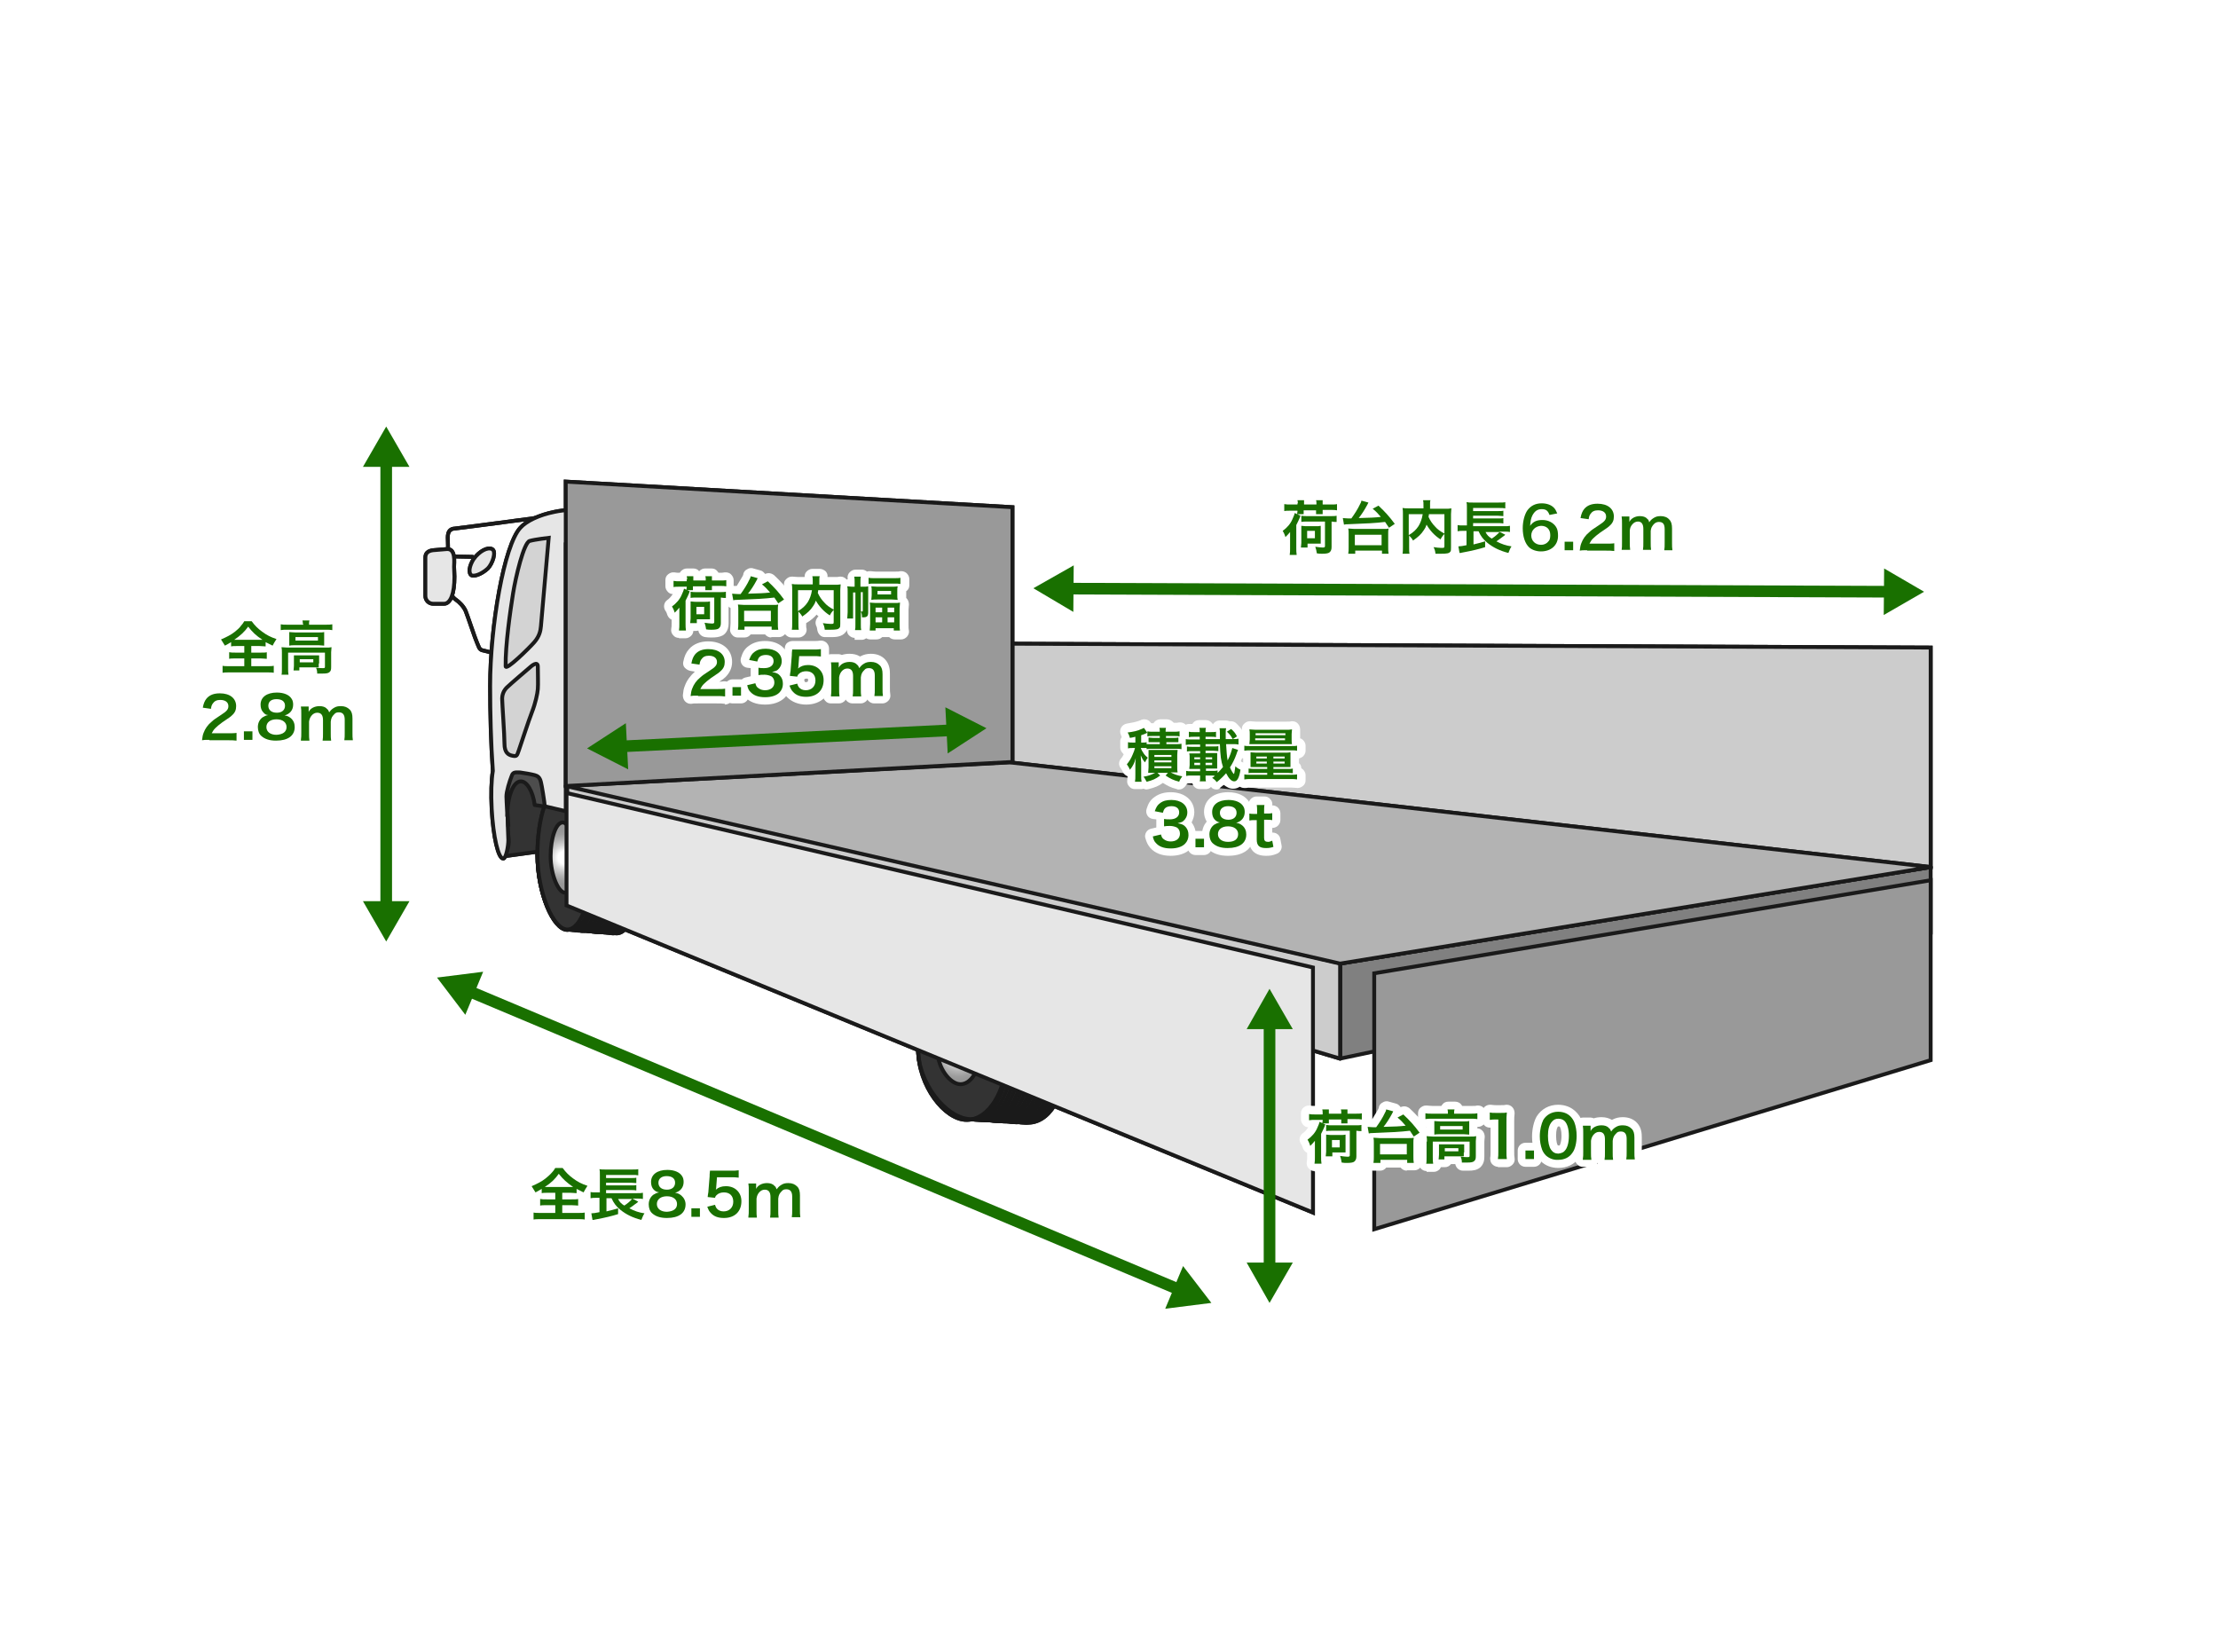 <?xml version="1.0" encoding="utf-8"?>
<!-- Generator: Adobe Illustrator 22.1.0, SVG Export Plug-In . SVG Version: 6.00 Build 0)  -->
<svg version="1.1" id="レイヤー_1" xmlns="http://www.w3.org/2000/svg" xmlns:xlink="http://www.w3.org/1999/xlink" x="0px"
	 y="0px" viewBox="0 0 572 426" style="enable-background:new 0 0 572 426;" xml:space="preserve">
<style type="text/css">
	.st0{display:none;fill:#B3B3B3;stroke:#1A1A1A;stroke-linejoin:round;stroke-miterlimit:10;}
	.st1{opacity:0.2;fill:#FF0303;}
	.st2{fill:#333333;stroke:#1A1A1A;stroke-miterlimit:10;}
	.st3{fill:none;stroke:#1A1A1A;stroke-miterlimit:10;}
	.st4{fill:url(#SVGID_1_);stroke:#1A1A1A;stroke-miterlimit:10;}
	.st5{fill:#E6E6E6;stroke:#1A1A1A;stroke-miterlimit:10;}
	.st6{fill:#333333;stroke:#1A1A1A;stroke-linejoin:round;stroke-miterlimit:10;}
	.st7{fill:url(#SVGID_2_);stroke:#1A1A1A;stroke-miterlimit:10;}
	.st8{fill:#D3D3D3;stroke:#1A1A1A;stroke-miterlimit:10;}
	.st9{fill:#808080;stroke:#1A1A1A;stroke-linecap:square;stroke-linejoin:round;stroke-miterlimit:2;}
	.st10{fill:#CCCCCC;stroke:#1A1A1A;stroke-linejoin:round;stroke-miterlimit:1;}
	.st11{fill:#B3B3B3;stroke:#1A1A1A;stroke-linejoin:round;stroke-miterlimit:10;}
	.st12{fill:#4D4D4D;stroke:#1A1A1A;stroke-linejoin:round;stroke-miterlimit:10;}
	.st13{fill:url(#SVGID_3_);stroke:#1A1A1A;stroke-miterlimit:10;}
	.st14{fill:url(#SVGID_4_);stroke:#1A1A1A;stroke-miterlimit:10;}
	.st15{fill:#999999;stroke:#1A1A1A;stroke-miterlimit:10;}
	.st16{fill:#FFFFFF;}
	.st17{fill:#197000;}
	.st18{fill:#CCCCCC;stroke:#1A1A1A;stroke-miterlimit:10;}
	.st19{fill:none;stroke:#197000;stroke-width:3;stroke-miterlimit:10;}
	.st20{fill:url(#SVGID_5_);stroke:#1A1A1A;stroke-miterlimit:10;}
	.st21{fill:url(#SVGID_6_);stroke:#1A1A1A;stroke-miterlimit:10;}
	.st22{fill:url(#SVGID_7_);stroke:#1A1A1A;stroke-miterlimit:10;}
	.st23{fill:url(#SVGID_8_);stroke:#1A1A1A;stroke-miterlimit:10;}
	.st24{fill:url(#SVGID_9_);stroke:#1A1A1A;stroke-miterlimit:10;}
	.st25{fill:url(#SVGID_10_);stroke:#1A1A1A;stroke-miterlimit:10;}
	.st26{fill:url(#SVGID_11_);stroke:#1A1A1A;stroke-miterlimit:10;}
	.st27{fill:url(#SVGID_12_);stroke:#1A1A1A;stroke-miterlimit:10;}
	.st28{fill:url(#SVGID_13_);stroke:#1A1A1A;stroke-miterlimit:10;}
	.st29{fill:url(#SVGID_14_);stroke:#1A1A1A;stroke-miterlimit:10;}
	.st30{fill:url(#SVGID_15_);stroke:#1A1A1A;stroke-miterlimit:10;}
	.st31{fill:url(#SVGID_16_);stroke:#1A1A1A;stroke-miterlimit:10;}
</style>
<rect class="st0" width="572" height="426"/>
<g>
	<polygon class="st18" points="497.9,223.6 261.1,196.7 261.1,166 497.9,167 	"/>
	<polygon class="st1" points="146.3,209.9 138.4,207.8 138.4,205.3 146.3,207.3 	"/>
	<g>
		<path class="st2" d="M274.4,271.9c0.9,9.2-3,17.1-8.7,17.6s-13.3-7.6-14.1-16.8c-0.9-9.2,3-17.1,8.7-17.6
			C265.9,254.6,273.5,262.7,274.4,271.9z"/>
		<path class="st2" d="M273.4,271.9c0.9,9.2-3,17.1-8.7,17.6c-5.7,0.5-13.3-7.6-14.1-16.8c-0.9-9.2,3-17.1,8.7-17.6
			C264.9,254.5,272.5,262.7,273.4,271.9z"/>
		<path class="st2" d="M272.4,271.8c0.9,9.2-3,17.1-8.7,17.6c-5.7,0.5-13.3-7.6-14.1-16.8c-0.9-9.2,3-17.1,8.7-17.6
			C264,254.5,271.6,262.6,272.4,271.8z"/>
		<path class="st2" d="M271.4,271.8c0.9,9.2-3,17.1-8.7,17.6c-5.7,0.5-13.3-7.6-14.1-16.8c-0.9-9.2,3-17.1,8.7-17.6
			C263,254.4,270.6,262.6,271.4,271.8z"/>
		<path class="st2" d="M270.4,271.7c0.9,9.2-3,17.1-8.7,17.6c-5.7,0.5-13.3-7.6-14.1-16.8c-0.9-9.2,3-17.1,8.7-17.6
			C262,254.3,269.6,262.5,270.4,271.7z"/>
		<path class="st2" d="M269.5,271.6c0.9,9.2-3,17.1-8.7,17.6c-5.7,0.5-13.3-7.6-14.1-16.8c-0.9-9.2,3-17.1,8.7-17.6
			C261,254.3,268.6,262.4,269.5,271.6z"/>
		<path class="st2" d="M268.5,271.6c0.9,9.2-3,17.1-8.7,17.6c-5.7,0.5-13.3-7.6-14.1-16.8c-0.9-9.2,3-17.1,8.7-17.6
			C260,254.2,267.6,262.4,268.5,271.6z"/>
		<path class="st2" d="M267.5,271.5c0.9,9.2-3,17.1-8.7,17.6c-5.7,0.5-13.3-7.6-14.1-16.8c-0.9-9.2,3-17.1,8.7-17.6
			C259,254.2,266.6,262.3,267.5,271.5z"/>
		<path class="st2" d="M266.5,271.5c0.9,9.2-3,17.1-8.7,17.6c-5.7,0.5-13.3-7.6-14.1-16.8s3-17.1,8.7-17.6
			C258.1,254.1,265.7,262.3,266.5,271.5z"/>
		<path class="st2" d="M265.5,271.4c0.9,9.2-3,17.1-8.7,17.6c-5.7,0.5-13.3-7.6-14.1-16.8c-0.9-9.2,3-17.1,8.7-17.6
			C257.1,254,264.7,262.2,265.5,271.4z"/>
		<path class="st2" d="M264.5,271.3c0.9,9.2-3,17.1-8.7,17.6c-5.7,0.5-13.3-7.6-14.1-16.8c-0.9-9.2,3-17.1,8.7-17.6
			C256.1,254,263.7,262.1,264.5,271.3z"/>
		<path class="st2" d="M263.6,271.3c0.9,9.2-3,17.1-8.7,17.6c-5.7,0.5-13.3-7.6-14.1-16.8s3-17.1,8.7-17.6
			C255.1,253.9,262.7,262.1,263.6,271.3z"/>
		<path class="st2" d="M262.6,271.2c0.9,9.2-3,17.1-8.7,17.6c-5.7,0.5-13.3-7.6-14.1-16.8c-0.9-9.2,3-17.1,8.7-17.6
			C254.1,253.9,261.7,262,262.6,271.2z"/>
		<path class="st2" d="M261.6,271.2c0.9,9.2-3,17.1-8.7,17.6s-13.3-7.6-14.1-16.8s3-17.1,8.7-17.6
			C253.1,253.8,260.7,262,261.6,271.2z"/>
		<path class="st2" d="M260.6,271.1c0.9,9.2-3,17.1-8.7,17.6c-5.7,0.5-13.3-7.6-14.1-16.8c-0.9-9.2,3-17.1,8.7-17.6
			C252.2,253.7,259.8,261.9,260.6,271.1z"/>
		<path class="st2" d="M259.6,271c0.9,9.2-3,17.1-8.7,17.6c-5.7,0.5-13.3-7.6-14.1-16.8c-0.9-9.2,3-17.1,8.7-17.6
			S258.8,261.8,259.6,271z"/>
	</g>
	<path class="st3" d="M259.6,272.1c0,9.2-4.6,16.7-10.3,16.7s-12.5-8.8-12.5-18.1s4.6-16.7,10.3-16.7
		C252.8,254,259.6,262.9,259.6,272.1z"/>
	<radialGradient id="SVGID_1_" cx="247.225" cy="271.432" r="6.984" gradientUnits="userSpaceOnUse">
		<stop  offset="0.227" style="stop-color:#FFFFFF"/>
		<stop  offset="0.46" style="stop-color:#D5D5D5"/>
		<stop  offset="0.688" style="stop-color:#B3B3B3"/>
		<stop  offset="0.875" style="stop-color:#9E9E9E"/>
		<stop  offset="1" style="stop-color:#979797"/>
	</radialGradient>
	<path class="st4" d="M252.6,271.7c0,4.4-2.2,7.9-4.9,7.9c-2.7,0-5.9-4.2-5.9-8.6c0-4.4,2.2-7.9,4.9-7.9S252.6,267.4,252.6,271.7z"
		/>
	<path class="st3" d="M146.1,132.5c0,0-26.7,3.6-28.8,3.8c-2.2,0.1-1.8,2.4-1.8,3.3s0.3,10.8,0.3,11.8c0,1.1,0.8,2.6,1.7,3.2
		s2.1,1.8,2.6,3s2.5,7.3,2.9,8.1c0.4,0.8,0.5,1.8,1.4,2c0.9,0.2,2.4,0.6,2.4,0.6"/>
	<path class="st5" d="M114.5,155.7h-2.8c-1.1,0-2-0.9-2-2v-9.9c0-1.1,0.6-1.7,1.9-1.9l3.6-0.3c2.4-0.2,1.9,3.5,1.9,4.6l0.1,2.5
		C117.2,153.1,116.2,155.7,114.5,155.7z"/>
	<path class="st5" d="M125.8,146.6c-1.6,1.5-3.8,2.3-4.4,1.6c-0.8-1,0.1-3.1,0.8-4.1c1.4-1.9,3.5-3.1,4.7-2.5
		C128.1,142.2,127,145.4,125.8,146.6z"/>
	<polyline class="st3" points="116.7,143.5 121.8,143.6 122.4,144.4 	"/>
	<path class="st6" d="M130.1,220.8c0,0,1-1.7,1.1-3.5c0-1.4-0.3-3.1-0.4-4.1s-0.2-6.5-0.2-7.8s0.8-3.8,1.4-5.4
		c0.3-1,1.2-0.8,2.1-0.8c0.9,0,3,0.5,3.8,0.7s1.4,0.4,1.6,1.8s1.1,5.7,1.2,6.1c0.1,0.4,0.2,0.6,0.5,0.7c0.3,0.1,2.9,0.8,2.9,0.8
		l-2.9,2.4l-2.3,7.9L130.1,220.8z"/>
	<g>
		<path class="st3" d="M152.7,221.9c0,9.9-2.8,17.9-6.4,17.9s-7.7-9.5-7.7-19.3c0-9.9,2.8-17.9,6.4-17.9S152.7,212,152.7,221.9z"/>
		<g>
			<g>
				<path class="st2" d="M151.3,221.4c0-9.9,2.8-17.9,6.4-17.9s7.7,9.5,7.7,19.3c0,9.9-2.8,17.9-6.4,17.9S151.3,231.3,151.3,221.4z"
					/>
				<path class="st2" d="M150.4,221.4c0-9.9,2.8-17.9,6.4-17.9c3.5,0,7.7,9.5,7.7,19.3c0,9.9-2.8,17.9-6.4,17.9
					S150.4,231.3,150.4,221.4z"/>
				<path class="st2" d="M149.4,221.3c0-9.9,2.8-17.9,6.4-17.9s7.7,9.5,7.7,19.3c0,9.9-2.8,17.9-6.4,17.9S149.4,231.2,149.4,221.3z"
					/>
				<path class="st2" d="M148.4,221.2c0-9.9,2.8-17.9,6.4-17.9s7.7,9.5,7.7,19.3c0,9.9-2.8,17.9-6.4,17.9S148.4,231.1,148.4,221.2z"
					/>
				<path class="st2" d="M147.4,221.1c0-9.9,2.8-17.9,6.4-17.9s7.7,9.5,7.7,19.3c0,9.9-2.8,17.9-6.4,17.9
					C151.6,240.5,147.4,231,147.4,221.1z"/>
				<path class="st2" d="M146.4,221.1c0-9.9,2.8-17.9,6.4-17.9s7.7,9.5,7.7,19.3c0,9.9-2.8,17.9-6.4,17.9S146.4,231,146.4,221.1z"/>
				<path class="st2" d="M145.5,221c0-9.9,2.8-17.9,6.4-17.9c3.5,0,7.7,9.5,7.7,19.3c0,9.9-2.8,17.9-6.4,17.9S145.5,230.9,145.5,221
					z"/>
				<path class="st2" d="M144.5,220.9c0-9.9,2.8-17.9,6.4-17.9s7.7,9.5,7.7,19.3s-2.8,17.9-6.4,17.9S144.5,230.8,144.5,220.9z"/>
				<path class="st2" d="M143.5,220.8c0-9.9,2.8-17.9,6.4-17.9s7.7,9.5,7.7,19.3c0,9.9-2.8,17.9-6.4,17.9S143.5,230.7,143.5,220.8z"
					/>
				<path class="st2" d="M142.5,220.8c0-9.9,2.8-17.9,6.4-17.9c3.5,0,7.7,9.5,7.7,19.3c0,9.9-2.8,17.9-6.4,17.9
					C146.7,240.1,142.5,230.6,142.5,220.8z"/>
				<path class="st2" d="M141.5,220.7c0-9.9,2.8-17.9,6.4-17.9s7.7,9.5,7.7,19.3c0,9.9-2.8,17.9-6.4,17.9S141.5,230.6,141.5,220.7z"
					/>
				<path class="st2" d="M140.5,220.6c0-9.9,2.8-17.9,6.4-17.9c3.5,0,7.7,9.5,7.7,19.3s-2.8,17.9-6.4,17.9S140.5,230.5,140.5,220.6z
					"/>
				<path class="st2" d="M139.6,220.5c0-9.9,2.8-17.9,6.4-17.9s7.7,9.5,7.7,19.3c0,9.9-2.8,17.9-6.4,17.9S139.6,230.4,139.6,220.5z"
					/>
				<path class="st2" d="M138.6,220.4c0-9.9,2.8-17.9,6.4-17.9s7.7,9.5,7.7,19.3c0,9.9-2.8,17.9-6.4,17.9S138.6,230.3,138.6,220.4z"
					/>
			</g>
			<radialGradient id="SVGID_2_" cx="145.433" cy="221.161" r="6.829" gradientUnits="userSpaceOnUse">
				<stop  offset="0.227" style="stop-color:#FFFFFF"/>
				<stop  offset="0.46" style="stop-color:#D5D5D5"/>
				<stop  offset="0.688" style="stop-color:#B3B3B3"/>
				<stop  offset="0.875" style="stop-color:#9E9E9E"/>
				<stop  offset="1" style="stop-color:#979797"/>
			</radialGradient>
			<path class="st7" d="M148.8,221.5c0,4.8-1.4,8.7-3.1,8.7c-1.7,0-3.7-4.6-3.7-9.4c0-4.8,1.4-8.7,3.1-8.7
				C146.8,212.1,148.8,216.7,148.8,221.5z"/>
		</g>
	</g>
	<g>
		<path class="st5" d="M154.3,134.2c-0.5-2.4-5.6-3.4-11.3-2.2c-4,0.8-7.3,2.4-8.8,4.1c-4.2,4.5-7.8,25.4-7.8,40.8
			c0,7,0.2,14.9,0.7,21.9c-0.4,2.4-0.5,5.9-0.3,9.8c0.4,7.2,1.7,12.9,3,12.8c0.7,0,1.3-3.1,1.3-4.8c-0.2-4.5-0.4-11.3,0-11.3
			c0.6-2.9,1.8-5.1,3.7-5.1c3.5,1.3,4.1,6.2,4.3,7.4l6.8,1.6v-68.9C151.2,139.1,154.8,136.4,154.3,134.2z"/>
		<path class="st8" d="M141.5,138.7c0,0-3.5,0.4-4.9,0.8c-1.5,0.4-3.6,9.2-4.3,13.6s-2,13.4-1.9,18.7c0,1.3,6.1-4.7,7.4-6.2
			s1.6-2.9,1.7-4.1S141.5,138.7,141.5,138.7z"/>
		<path class="st8" d="M136.9,171.9c0,0,1.8-1.6,1.8,0s0.1,4.6,0,5.8s-0.6,3.6-1.5,5.9s-2.9,8.5-3.4,9.9s-0.5,1.6-1.6,1.4
			s-2.1-0.8-2.1-3.1s-0.6-10.5-0.6-11.6c0-1.1,0.4-2.1,1.2-2.9S136.9,171.9,136.9,171.9z"/>
	</g>
	<polygon class="st9" points="497.9,240.8 345.6,273 345.6,248.5 497.9,223.6 	"/>
	<polygon class="st15" points="497.9,273.4 354.4,317 354.4,251 497.9,227 	"/>
	<polygon class="st10" points="345.6,273 146.3,213.5 146.3,202.4 345.6,248.4 	"/>
	<polygon class="st5" points="338.6,312.7 146.1,233.5 146.1,204.5 338.6,249.5 	"/>
	<polygon class="st11" points="497.9,223.6 260.4,196.6 145.9,202.7 345.6,248.5 	"/>
	<polygon class="st15" points="145.9,124.2 261.1,130.8 261.1,196.5 145.9,202.7 	"/>
	<path class="st12" d="M130.8,210.6c0-5,1.5-9.1,3.5-9.1c1.6,0,3.1,2.5,3.6,6.1c0,0,0.1,0,2.6,0.4c-0.1-1.3-0.8-5.6-1-6.3
		c-0.3-1.3-0.9-1.6-1.6-1.8s-2.9-0.6-3.8-0.7c-0.9,0-1.8-0.2-2.1,0.8c-0.6,1.5-1.4,4.1-1.4,5.4s0.4,6.8,0.5,7.8"/>
	<polygon class="st18" points="497.9,223.6 261.1,196.7 261.1,166 497.9,167 	"/>
	<polygon class="st1" points="146.3,209.9 138.4,207.8 138.4,205.3 146.3,207.3 	"/>
	<g>
		<path class="st2" d="M274.4,271.9c0.9,9.2-3,17.1-8.7,17.6s-13.3-7.6-14.1-16.8c-0.9-9.2,3-17.1,8.7-17.6
			C265.9,254.6,273.5,262.7,274.4,271.9z"/>
		<path class="st2" d="M273.4,271.9c0.9,9.2-3,17.1-8.7,17.6c-5.7,0.5-13.3-7.6-14.1-16.8c-0.9-9.2,3-17.1,8.7-17.6
			C264.9,254.5,272.5,262.7,273.4,271.9z"/>
		<path class="st2" d="M272.4,271.8c0.9,9.2-3,17.1-8.7,17.6c-5.7,0.5-13.3-7.6-14.1-16.8c-0.9-9.2,3-17.1,8.7-17.6
			C264,254.5,271.6,262.6,272.4,271.8z"/>
		<path class="st2" d="M271.4,271.8c0.9,9.2-3,17.1-8.7,17.6c-5.7,0.5-13.3-7.6-14.1-16.8c-0.9-9.2,3-17.1,8.7-17.6
			C263,254.4,270.6,262.6,271.4,271.8z"/>
		<path class="st2" d="M270.4,271.7c0.9,9.2-3,17.1-8.7,17.6c-5.7,0.5-13.3-7.6-14.1-16.8c-0.9-9.2,3-17.1,8.7-17.6
			C262,254.3,269.6,262.5,270.4,271.7z"/>
		<path class="st2" d="M269.5,271.6c0.9,9.2-3,17.1-8.7,17.6c-5.7,0.5-13.3-7.6-14.1-16.8c-0.9-9.2,3-17.1,8.7-17.6
			C261,254.3,268.6,262.4,269.5,271.6z"/>
		<path class="st2" d="M268.5,271.6c0.9,9.2-3,17.1-8.7,17.6c-5.7,0.5-13.3-7.6-14.1-16.8c-0.9-9.2,3-17.1,8.7-17.6
			C260,254.2,267.6,262.4,268.5,271.6z"/>
		<path class="st2" d="M267.5,271.5c0.9,9.2-3,17.1-8.7,17.6c-5.7,0.5-13.3-7.6-14.1-16.8c-0.9-9.2,3-17.1,8.7-17.6
			C259,254.2,266.6,262.3,267.5,271.5z"/>
		<path class="st2" d="M266.5,271.5c0.9,9.2-3,17.1-8.7,17.6c-5.7,0.5-13.3-7.6-14.1-16.8s3-17.1,8.7-17.6
			C258.1,254.1,265.7,262.3,266.5,271.5z"/>
		<path class="st2" d="M265.5,271.4c0.9,9.2-3,17.1-8.7,17.6c-5.7,0.5-13.3-7.6-14.1-16.8c-0.9-9.2,3-17.1,8.7-17.6
			C257.1,254,264.7,262.2,265.5,271.4z"/>
		<path class="st2" d="M264.5,271.3c0.9,9.2-3,17.1-8.7,17.6c-5.7,0.5-13.3-7.6-14.1-16.8c-0.9-9.2,3-17.1,8.7-17.6
			C256.1,254,263.7,262.1,264.5,271.3z"/>
		<path class="st2" d="M263.6,271.3c0.9,9.2-3,17.1-8.7,17.6c-5.7,0.5-13.3-7.6-14.1-16.8s3-17.1,8.7-17.6
			C255.1,253.9,262.7,262.1,263.6,271.3z"/>
		<path class="st2" d="M262.6,271.2c0.9,9.2-3,17.1-8.7,17.6c-5.7,0.5-13.3-7.6-14.1-16.8c-0.9-9.2,3-17.1,8.7-17.6
			C254.1,253.9,261.7,262,262.6,271.2z"/>
		<path class="st2" d="M261.6,271.2c0.9,9.2-3,17.1-8.7,17.6s-13.3-7.6-14.1-16.8s3-17.1,8.7-17.6
			C253.1,253.8,260.7,262,261.6,271.2z"/>
		<path class="st2" d="M260.6,271.1c0.9,9.2-3,17.1-8.7,17.6c-5.7,0.5-13.3-7.6-14.1-16.8c-0.9-9.2,3-17.1,8.7-17.6
			C252.2,253.7,259.8,261.9,260.6,271.1z"/>
		<path class="st2" d="M259.6,271c0.9,9.2-3,17.1-8.7,17.6c-5.7,0.5-13.3-7.6-14.1-16.8c-0.9-9.2,3-17.1,8.7-17.6
			S258.8,261.8,259.6,271z"/>
	</g>
	<path class="st3" d="M259.6,272.1c0,9.2-4.6,16.7-10.3,16.7s-12.5-8.8-12.5-18.1s4.6-16.7,10.3-16.7
		C252.8,254,259.6,262.9,259.6,272.1z"/>
	<radialGradient id="SVGID_3_" cx="247.225" cy="271.432" r="6.984" gradientUnits="userSpaceOnUse">
		<stop  offset="0.227" style="stop-color:#FFFFFF"/>
		<stop  offset="0.46" style="stop-color:#D5D5D5"/>
		<stop  offset="0.688" style="stop-color:#B3B3B3"/>
		<stop  offset="0.875" style="stop-color:#9E9E9E"/>
		<stop  offset="1" style="stop-color:#979797"/>
	</radialGradient>
	<path class="st13" d="M252.6,271.7c0,4.4-2.2,7.9-4.9,7.9c-2.7,0-5.9-4.2-5.9-8.6c0-4.4,2.2-7.9,4.9-7.9S252.6,267.4,252.6,271.7z"
		/>
	<path class="st3" d="M146.1,132.5c0,0-26.7,3.6-28.8,3.8c-2.2,0.1-1.8,2.4-1.8,3.3s0.3,10.8,0.3,11.8c0,1.1,0.8,2.6,1.7,3.2
		s2.1,1.8,2.6,3s2.5,7.3,2.9,8.1c0.4,0.8,0.5,1.8,1.4,2c0.9,0.2,2.4,0.6,2.4,0.6"/>
	<path class="st5" d="M114.5,155.7h-2.8c-1.1,0-2-0.9-2-2v-9.9c0-1.1,0.6-1.7,1.9-1.9l3.6-0.3c2.4-0.2,1.9,3.5,1.9,4.6l0.1,2.5
		C117.2,153.1,116.2,155.7,114.5,155.7z"/>
	<path class="st5" d="M125.8,146.6c-1.6,1.5-3.8,2.3-4.4,1.6c-0.8-1,0.1-3.1,0.8-4.1c1.4-1.9,3.5-3.1,4.7-2.5
		C128.1,142.2,127,145.4,125.8,146.6z"/>
	<polyline class="st3" points="116.7,143.5 121.8,143.6 122.4,144.4 	"/>
	<path class="st6" d="M130.1,220.8c0,0,1-1.7,1.1-3.5c0-1.4-0.3-3.1-0.4-4.1s-0.2-6.5-0.2-7.8s0.8-3.8,1.4-5.4
		c0.3-1,1.2-0.8,2.1-0.8c0.9,0,3,0.5,3.8,0.7s1.4,0.4,1.6,1.8s1.1,5.7,1.2,6.1c0.1,0.4,0.2,0.6,0.5,0.7c0.3,0.1,2.9,0.8,2.9,0.8
		l-2.9,2.4l-2.3,7.9L130.1,220.8z"/>
	<g>
		<path class="st3" d="M152.7,221.9c0,9.9-2.8,17.9-6.4,17.9s-7.7-9.5-7.7-19.3c0-9.9,2.8-17.9,6.4-17.9S152.7,212,152.7,221.9z"/>
		<g>
			<g>
				<path class="st2" d="M151.3,221.4c0-9.9,2.8-17.9,6.4-17.9s7.7,9.5,7.7,19.3c0,9.9-2.8,17.9-6.4,17.9S151.3,231.3,151.3,221.4z"
					/>
				<path class="st2" d="M150.4,221.4c0-9.9,2.8-17.9,6.4-17.9c3.5,0,7.7,9.5,7.7,19.3c0,9.9-2.8,17.9-6.4,17.9
					S150.4,231.3,150.4,221.4z"/>
				<path class="st2" d="M149.4,221.3c0-9.9,2.8-17.9,6.4-17.9s7.7,9.5,7.7,19.3c0,9.9-2.8,17.9-6.4,17.9S149.4,231.2,149.4,221.3z"
					/>
				<path class="st2" d="M148.4,221.2c0-9.9,2.8-17.9,6.4-17.9s7.7,9.5,7.7,19.3c0,9.9-2.8,17.9-6.4,17.9S148.4,231.1,148.4,221.2z"
					/>
				<path class="st2" d="M147.4,221.1c0-9.9,2.8-17.9,6.4-17.9s7.7,9.5,7.7,19.3c0,9.9-2.8,17.9-6.4,17.9
					C151.6,240.5,147.4,231,147.4,221.1z"/>
				<path class="st2" d="M146.4,221.1c0-9.9,2.8-17.9,6.4-17.9s7.7,9.5,7.7,19.3c0,9.9-2.8,17.9-6.4,17.9S146.4,231,146.4,221.1z"/>
				<path class="st2" d="M145.5,221c0-9.9,2.8-17.9,6.4-17.9c3.5,0,7.7,9.5,7.7,19.3c0,9.9-2.8,17.9-6.4,17.9S145.5,230.9,145.5,221
					z"/>
				<path class="st2" d="M144.5,220.9c0-9.9,2.8-17.9,6.4-17.9s7.7,9.5,7.7,19.3s-2.8,17.9-6.4,17.9S144.5,230.8,144.5,220.9z"/>
				<path class="st2" d="M143.5,220.8c0-9.9,2.8-17.9,6.4-17.9s7.7,9.5,7.7,19.3c0,9.9-2.8,17.9-6.4,17.9S143.5,230.7,143.5,220.8z"
					/>
				<path class="st2" d="M142.5,220.8c0-9.9,2.8-17.9,6.4-17.9c3.5,0,7.7,9.5,7.7,19.3c0,9.9-2.8,17.9-6.4,17.9
					C146.7,240.1,142.5,230.6,142.5,220.8z"/>
				<path class="st2" d="M141.5,220.7c0-9.9,2.8-17.9,6.4-17.9s7.7,9.5,7.7,19.3c0,9.9-2.8,17.9-6.4,17.9S141.5,230.6,141.5,220.7z"
					/>
				<path class="st2" d="M140.5,220.6c0-9.9,2.8-17.9,6.4-17.9c3.5,0,7.7,9.5,7.7,19.3s-2.8,17.9-6.4,17.9S140.5,230.5,140.5,220.6z
					"/>
				<path class="st2" d="M139.6,220.5c0-9.9,2.8-17.9,6.4-17.9s7.7,9.5,7.7,19.3c0,9.9-2.8,17.9-6.4,17.9S139.6,230.4,139.6,220.5z"
					/>
				<path class="st2" d="M138.6,220.4c0-9.9,2.8-17.9,6.4-17.9s7.7,9.5,7.7,19.3c0,9.9-2.8,17.9-6.4,17.9S138.6,230.3,138.6,220.4z"
					/>
			</g>
			<radialGradient id="SVGID_4_" cx="145.433" cy="221.161" r="6.829" gradientUnits="userSpaceOnUse">
				<stop  offset="0.227" style="stop-color:#FFFFFF"/>
				<stop  offset="0.46" style="stop-color:#D5D5D5"/>
				<stop  offset="0.688" style="stop-color:#B3B3B3"/>
				<stop  offset="0.875" style="stop-color:#9E9E9E"/>
				<stop  offset="1" style="stop-color:#979797"/>
			</radialGradient>
			<path class="st14" d="M148.8,221.5c0,4.8-1.4,8.7-3.1,8.7c-1.7,0-3.7-4.6-3.7-9.4c0-4.8,1.4-8.7,3.1-8.7
				C146.8,212.1,148.8,216.7,148.8,221.5z"/>
		</g>
	</g>
	<g>
		<path class="st5" d="M154.3,134.2c-0.5-2.4-5.6-3.4-11.3-2.2c-4,0.8-7.3,2.4-8.8,4.1c-4.2,4.5-7.8,25.4-7.8,40.8
			c0,7,0.2,14.9,0.7,21.9c-0.4,2.4-0.5,5.9-0.3,9.8c0.4,7.2,1.7,12.9,3,12.8c0.7,0,1.3-3.1,1.3-4.8c-0.2-4.5-0.4-11.3,0-11.3
			c0.6-2.9,1.8-5.1,3.7-5.1c3.5,1.3,4.1,6.2,4.3,7.4l6.8,1.6v-68.9C151.2,139.1,154.8,136.4,154.3,134.2z"/>
		<path class="st8" d="M141.5,138.7c0,0-3.5,0.4-4.9,0.8c-1.5,0.4-3.6,9.2-4.3,13.6s-2,13.4-1.9,18.7c0,1.3,6.1-4.7,7.4-6.2
			s1.6-2.9,1.7-4.1S141.5,138.7,141.5,138.7z"/>
		<path class="st8" d="M136.9,171.9c0,0,1.8-1.6,1.8,0s0.1,4.6,0,5.8s-0.6,3.6-1.5,5.9s-2.9,8.5-3.4,9.9s-0.5,1.6-1.6,1.4
			s-2.1-0.8-2.1-3.1s-0.6-10.5-0.6-11.6c0-1.1,0.4-2.1,1.2-2.9S136.9,171.9,136.9,171.9z"/>
	</g>
	<polygon class="st10" points="345.6,273 146.3,213.5 146.3,202.4 345.6,248.4 	"/>
	<polygon class="st5" points="338.6,312.7 146.1,233.5 146.1,204.5 338.6,249.5 	"/>
	<polygon class="st11" points="497.9,223.6 260.4,196.6 145.9,202.7 345.6,248.5 	"/>
	<polygon class="st15" points="145.9,124.2 261.1,130.8 261.1,196.5 145.9,202.7 	"/>
	<path class="st12" d="M130.8,210.6c0-5,1.5-9.1,3.5-9.1c1.6,0,3.1,2.5,3.6,6.1c0,0,0.1,0,2.6,0.4c-0.1-1.3-0.8-5.6-1-6.3
		c-0.3-1.3-0.9-1.6-1.6-1.8s-2.9-0.6-3.8-0.7c-0.9,0-1.8-0.2-2.1,0.8c-0.6,1.5-1.4,4.1-1.4,5.4s0.4,6.8,0.5,7.8"/>
	<g>
		<g>
			<path class="st16" d="M70.6,175.5c-0.1,0-0.2,0-0.3,0c-0.4-0.1-0.9-0.1-1.6-0.1h-9.4c-0.7,0-1.2,0-1.6,0.1c-0.1,0-0.2,0-0.3,0
				c-0.5,0-0.9-0.2-1.3-0.5c-0.4-0.4-0.7-0.9-0.7-1.5v-1.8c0-0.6,0.3-1.1,0.7-1.5c0.3-0.3,0.7-0.4,1.1-0.5v-1.4
				c-0.5-0.2-0.9-0.5-1.1-0.9c-0.4-0.7-0.4-0.7-0.9-1.4c-0.4-0.5-0.5-1.1-0.3-1.7s0.6-1.1,1.2-1.3c1.3-0.5,2.3-1.1,3.1-1.7
				c0.4-0.3,1-0.9,1.4-1.3c0.3-0.3,0.4-0.4,0.6-0.8c0.4-0.6,1-0.9,1.7-0.9h1.9c0.6,0,1.2,0.3,1.6,0.8c0.7,1,1.3,1.5,2.2,2.2
				c1.1,0.8,1.9,1.2,3.2,1.6c0.6,0.2,1,0.7,1.2,1.3s0.1,1.2-0.3,1.8c-0.5,0.7-0.6,0.9-0.7,1.3c-0.2,0.5-0.6,0.9-1.1,1.1
				c0,0-0.1,0-0.2,0.1v1.3c0.4,0.1,0.7,0.2,1,0.5c0.4,0.4,0.7,0.9,0.7,1.5v1.8c0,0.6-0.3,1.1-0.7,1.5
				C71.5,175.3,71.1,175.5,70.6,175.5z"/>
			<path class="st16" d="M72.6,175.9c-0.6,0-1.2-0.3-1.5-0.7c-0.4-0.5-0.5-1.1-0.4-1.7c0-0.1,0.1-0.5,0.1-1.3v-4
				c0-0.4,0-0.8-0.1-1.2c-0.1-0.6,0.2-1.2,0.6-1.6c0.4-0.4,0.8-0.6,1.3-0.6v-0.4c0,0,0,0,0,0c-0.1,0-0.2,0-0.2,0
				c-0.5,0-1-0.2-1.3-0.5c-0.4-0.4-0.7-0.9-0.7-1.5V161c0-0.6,0.2-1.1,0.7-1.5c0.4-0.3,0.8-0.5,1.3-0.5c0.1,0,0.2,0,0.3,0
				c0.4,0,0.7,0.1,1.4,0.1h2.3c0.1-0.1,0.2-0.3,0.3-0.4c0.4-0.5,0.9-0.7,1.5-0.7h1.8c0.6,0,1.2,0.3,1.5,0.7c0.1,0.1,0.2,0.3,0.3,0.4
				h2.5c0.6,0,1,0,1.3-0.1c0.1,0,0.2,0,0.3,0c0.5,0,1,0.2,1.3,0.5c0.4,0.4,0.7,0.9,0.7,1.5v1.5c0,0.6-0.2,1.1-0.7,1.5
				c-0.4,0.3-0.8,0.5-1.3,0.5c-0.1,0-0.2,0-0.2,0v0.4c0.5,0,0.9,0.2,1.3,0.6c0.4,0.4,0.6,1,0.6,1.6c0,0.4-0.1,0.7-0.1,1.2v3.8
				c0,0.9-0.1,1.9-1,2.8c-0.9,0.8-2,0.9-3.1,0.9c0,0,0,0,0,0c-0.3,0-0.4,0-1,0c-0.2,0-0.2,0-0.4,0c-1,0-1.8-0.7-2-1.7h-1.1
				c-0.4,0.5-0.9,0.8-1.6,0.8h-1c-0.1,0.2-0.2,0.3-0.3,0.5c-0.4,0.4-0.9,0.7-1.5,0.7H72.6z"/>
			<path class="st16" d="M60.9,192.9c-0.6-0.1-1.2-0.1-2.1-0.1H54c-1.1,0-1.3,0-1.7,0.1c-0.1,0-0.2,0-0.2,0c-0.5,0-1-0.2-1.4-0.6
				c-0.4-0.4-0.6-1-0.6-1.6c0.1-1,0.2-1.7,0.5-2.4c0.5-1.4,1.4-2.6,2.6-3.7c0,0,0,0,0.1,0l-1.3-0.1c-0.5-0.1-1-0.4-1.4-0.8
				c-0.3-0.4-0.5-1-0.4-1.5c0.3-1.5,0.7-2.4,1.5-3.3c1.1-1.3,2.9-2,5-2c3.7,0,6.2,2.1,6.2,5.3c0,1.5-0.6,2.8-1.7,3.9
				c-0.4,0.4-0.7,0.6-1.6,1.2c0.6,0,1-0.1,1.1-0.1c0.1,0,0.2,0,0.3,0c0.5,0,0.9,0.2,1.3,0.5c0.4,0.4,0.7,0.9,0.7,1.5v2
				c0,0.6-0.2,1.1-0.6,1.5c-0.4,0.3-0.9,0.5-1.4,0.5C61,192.9,61,192.9,60.9,192.9z"/>
			<path class="st16" d="M62.9,192.8c-1.1,0-2-0.9-2-2v-2.2c0-1.1,0.9-2,2-2h2.2c1.1,0,2,0.9,2,2v2.2c0,1.1-0.9,2-2,2H62.9z"/>
			<path class="st16" d="M71.3,193.1c-2.3,0-3.9-0.6-5.2-1.8c-1-0.9-1.5-2.2-1.5-3.7c0-1.3,0.4-2.4,1.2-3.3
				c-0.4-0.7-0.7-1.6-0.7-2.5c0-3.1,2.5-5.1,6.2-5.1c2.5,0,4.5,0.9,5.5,2.6c0.5,0.7,0.7,1.6,0.7,2.5c0,0.9-0.2,1.8-0.7,2.5
				c0.8,0.9,1.2,2,1.2,3.3C78.1,190.3,76.3,193.1,71.3,193.1z"/>
			<path class="st16" d="M88.7,192.8c-0.6,0-1.1-0.3-1.5-0.7c-0.1-0.1-0.1-0.2-0.2-0.3c-0.1,0.1-0.1,0.2-0.2,0.3
				c-0.4,0.4-0.9,0.7-1.5,0.7h-2.2c-0.6,0-1.1-0.3-1.5-0.7c-0.1-0.1-0.1-0.2-0.2-0.3c-0.1,0.1-0.1,0.2-0.2,0.3
				c-0.4,0.4-0.9,0.7-1.5,0.7h-2.1c-0.6,0-1.1-0.2-1.5-0.7c-0.4-0.4-0.6-1-0.5-1.6c0.1-0.6,0.1-1,0.1-1.7v-4.7c0-0.9,0-1.2-0.1-1.7
				c-0.1-0.6,0.1-1.1,0.5-1.6c0.4-0.4,0.9-0.7,1.5-0.7h2c0.3,0,0.6,0.1,0.8,0.2c0.6-0.2,1.3-0.3,2-0.3c1,0,1.9,0.2,2.7,0.7
				c0.1,0,0.1-0.1,0.2-0.1c0.8-0.4,1.6-0.6,2.6-0.6c1.5,0,2.8,0.5,3.7,1.5c1.1,1.2,1.2,2.7,1.2,3.6v3.7c0,0.7,0,1.2,0.1,1.7
				c0.1,0.6-0.1,1.2-0.5,1.6s-0.9,0.7-1.5,0.7H88.7z"/>
		</g>
		<g>
			<path class="st17" d="M61.2,166.6c-0.7,0-1.2,0-1.6,0.1v-1.1c-0.7,0.4-1,0.6-1.6,0.9c-0.5-0.8-0.5-0.8-1-1.6
				c1.4-0.6,2.6-1.2,3.6-2c0.5-0.4,1.2-1,1.6-1.6c0.3-0.3,0.5-0.6,0.8-1.1h1.9c0.8,1.1,1.6,1.9,2.7,2.7c1.2,0.9,2.2,1.4,3.7,1.9
				c-0.5,0.8-0.7,1.1-1,1.7c-0.7-0.3-1.1-0.6-1.8-0.9v1.1c-0.4,0-0.9-0.1-1.6-0.1h-2.1v1.7h2.4c0.8,0,1.3,0,1.6-0.1v1.7
				c-0.4,0-0.9-0.1-1.6-0.1h-2.4v2h3.9c0.8,0,1.4,0,1.9-0.1v1.8c-0.5-0.1-1.1-0.1-1.9-0.1h-9.4c-0.8,0-1.4,0-1.9,0.1v-1.8
				c0.4,0.1,1.1,0.1,1.9,0.1h3.7v-2h-2.2c-0.8,0-1.3,0-1.7,0.1v-1.7c0.5,0.1,0.9,0.1,1.7,0.1h2.2v-1.7H61.2z M67,165
				c0.3,0,0.4,0,0.7,0c-1.7-1.1-2.6-2-3.7-3.4c-0.9,1.3-2,2.3-3.6,3.4c0.3,0,0.4,0,0.7,0H67z"/>
			<path class="st17" d="M78.1,160.9c0-0.3,0-0.6-0.1-0.9h1.8c-0.1,0.3-0.1,0.6-0.1,0.9v0.2h4.4c0.7,0,1.1,0,1.6-0.1v1.5
				c-0.5-0.1-0.9-0.1-1.6-0.1H73.9c-0.7,0-1,0-1.5,0.1V161c0.5,0.1,0.9,0.1,1.6,0.1h4.2V160.9z M72.7,168.3c0-0.5,0-0.9-0.1-1.4
				c0.5,0,0.9,0.1,1.6,0.1H84c0.7,0,1.1,0,1.5-0.1c0,0.5-0.1,0.8-0.1,1.3v3.8c0,0.8-0.1,1-0.4,1.3c-0.3,0.3-0.8,0.4-1.8,0.4
				c-0.3,0-0.4,0-0.9,0c-0.2,0-0.2,0-0.5,0c0-0.7-0.1-1-0.3-1.5c0.8,0.1,1.5,0.1,1.9,0.1c0.3,0,0.4-0.1,0.4-0.3v-3.7h-9.5v4
				c0,0.8,0,1.1,0.1,1.7h-1.8c0.1-0.3,0.1-0.9,0.1-1.7V168.3z M74.6,164.1c0-0.5,0-0.7,0-1.1c0.4,0,0.8,0.1,1.5,0.1h6.2
				c0.6,0,0.9,0,1.3-0.1c0,0.4,0,0.6,0,1.1v1.3c0,0.6,0,0.8,0,1.1c-0.4,0-0.8-0.1-1.4-0.1H76c-0.6,0-1,0-1.4,0.1c0-0.3,0-0.6,0-1.1
				V164.1z M82.2,171.1c0,0.4,0,0.7,0,1c-0.3,0-0.8,0-1.2,0h-3.8v0.8h-1.5c0-0.3,0.1-0.6,0.1-1.2v-1.7c0-0.4,0-0.7,0-1
				c0.3,0,0.7,0,1.2,0h4.1c0.6,0,0.8,0,1.2,0c0,0.3,0,0.5,0,1V171.1z M76.2,165.2H82v-0.9h-5.8V165.2z M77.3,170.8h3.5V170h-3.5
				V170.8z"/>
			<path class="st17" d="M54,190.8c-1.2,0-1.4,0-1.9,0.1c0.1-0.9,0.2-1.4,0.4-1.9c0.4-1.1,1.1-2.1,2.1-2.9c0.5-0.5,1-0.8,2.5-1.8
				c1.4-0.9,1.8-1.4,1.8-2.2c0-1-0.8-1.6-2.1-1.6c-0.9,0-1.5,0.3-1.9,0.9c-0.3,0.4-0.4,0.7-0.5,1.4l-2.1-0.3c0.2-1.1,0.5-1.8,1-2.4
				c0.8-0.9,1.9-1.3,3.4-1.3c2.6,0,4.2,1.3,4.2,3.3c0,1-0.3,1.7-1.1,2.4c-0.4,0.4-0.6,0.5-2.5,1.8c-0.7,0.5-1.4,1.1-1.8,1.5
				c-0.5,0.5-0.6,0.8-0.9,1.3h4.2c0.9,0,1.7,0,2.2-0.1v2c-0.7-0.1-1.3-0.1-2.3-0.1H54z"/>
			<path class="st17" d="M62.9,190.8v-2.2h2.2v2.2H62.9z"/>
			<path class="st17" d="M67.9,183.7c-0.5-0.5-0.7-1.2-0.7-2c0-1.9,1.6-3.1,4.2-3.1c1.8,0,3.2,0.6,3.8,1.6c0.3,0.4,0.4,1,0.4,1.5
				c0,1.4-0.8,2.4-2.2,2.8c0.7,0.1,1.1,0.3,1.6,0.7c0.7,0.6,1,1.4,1,2.3c0,2.2-1.7,3.5-4.8,3.5c-1.7,0-2.9-0.4-3.8-1.2
				c-0.6-0.5-0.9-1.4-0.9-2.3c0-1,0.4-1.9,1.2-2.5c0.5-0.3,0.9-0.5,1.5-0.6C68.7,184.4,68.3,184.2,67.9,183.7z M73.9,187.5
				c0-1.2-1-2-2.6-2c-1.6,0-2.6,0.8-2.6,2c0,1.2,1,2,2.6,2C73,189.4,73.9,188.7,73.9,187.5z M69.2,182c0,1.1,0.8,1.8,2.2,1.8
				c1.3,0,2.1-0.7,2.1-1.8c0-1.1-0.8-1.7-2.2-1.7C70,180.3,69.2,180.9,69.2,182z"/>
			<path class="st17" d="M77.6,190.8c0.1-0.6,0.1-1.1,0.1-1.9v-4.7c0-0.9,0-1.4-0.1-2h2v0.8c0,0.1,0,0.3,0,0.6
				c0.4-0.9,1.5-1.5,2.8-1.5c0.8,0,1.5,0.2,1.9,0.7c0.3,0.2,0.4,0.4,0.6,0.9c0.5-0.7,0.8-0.9,1.3-1.2c0.5-0.3,1-0.4,1.7-0.4
				c1,0,1.7,0.3,2.3,0.9c0.5,0.5,0.7,1.2,0.7,2.3v3.7c0,0.8,0,1.3,0.1,1.9h-2.2c0.1-0.6,0.1-1.1,0.1-1.9v-3.4c0-1.3-0.5-1.9-1.5-1.9
				c-0.5,0-0.9,0.1-1.2,0.5c-0.5,0.5-0.8,0.9-0.9,1.9v3c0,0.8,0,1.3,0.1,1.9h-2.2c0.1-0.6,0.1-1.1,0.1-1.9v-3.4
				c0-1.3-0.5-1.9-1.5-1.9c-0.6,0-1.1,0.3-1.5,0.8c-0.3,0.4-0.5,0.8-0.6,1.5v3c0,0.8,0,1.3,0.1,1.9H77.6z"/>
		</g>
	</g>
	<g>
		<g>
			<path class="st16" d="M137.6,316.5c-0.5,0-0.9-0.2-1.3-0.5c-0.4-0.4-0.7-0.9-0.7-1.5v-1.8c0-0.6,0.3-1.1,0.7-1.5
				c0.3-0.3,0.7-0.4,1.1-0.5v-1.4c-0.5-0.2-0.9-0.5-1.1-0.9c-0.4-0.7-0.4-0.7-0.9-1.4c-0.4-0.5-0.5-1.1-0.3-1.7
				c0.2-0.6,0.6-1.1,1.2-1.3c1.3-0.5,2.3-1.1,3.1-1.7c0.4-0.3,1-0.9,1.4-1.3c0.3-0.3,0.4-0.4,0.6-0.8c0.4-0.6,1-0.9,1.7-0.9h1.9
				c0.6,0,1.2,0.3,1.6,0.8c0.7,1,1.3,1.5,2.2,2.2c1.1,0.8,1.9,1.2,3.2,1.6c0.6,0.2,1,0.7,1.2,1.3c0.2,0.6,0.1,1.2-0.3,1.8
				c-0.5,0.7-0.6,0.9-0.7,1.3c-0.2,0.5-0.6,0.9-1.1,1.1c-0.1,0-0.1,0-0.2,0.1v1.3c0.4,0.1,0.7,0.2,1,0.5c0.4,0.4,0.7,0.9,0.7,1.5
				v1.8c0,0.6-0.3,1.1-0.7,1.5c-0.4,0.3-0.8,0.5-1.3,0.5c-0.1,0-0.2,0-0.3,0c-0.4-0.1-0.9-0.1-1.6-0.1h-9.4c-0.7,0-1.2,0-1.6,0.1
				C137.8,316.5,137.7,316.5,137.6,316.5z"/>
			<path class="st16" d="M152.9,316.9c-0.4,0-0.7-0.1-1.1-0.3c-0.5-0.3-0.8-0.8-0.9-1.3l-0.3-1.7c-0.1-0.6,0-1.2,0.4-1.6
				c0.3-0.3,0.6-0.6,1.1-0.7c-0.4-0.1-0.7-0.2-1-0.5c-0.4-0.4-0.7-0.9-0.7-1.5v-1.6c0-0.6,0.3-1.2,0.7-1.5c0.4-0.3,0.8-0.5,1.3-0.5
				c0.1,0,0.2,0,0.3,0V303c0-0.8,0-0.9,0-1.3c-0.1-0.6,0.2-1.2,0.6-1.6c0.4-0.4,0.9-0.6,1.4-0.6c0.1,0,0.2,0,0.3,0
				c0.3,0,0.7,0.1,1.4,0.1h6.7c0.8,0,1.1,0,1.4-0.1c0.1,0,0.2,0,0.3,0c0.5,0,0.9,0.2,1.3,0.5c0.4,0.4,0.7,0.9,0.7,1.5v1.6
				c0,0.5-0.2,1-0.6,1.4v0.6c0,0.1,0,0.2,0,0.3c0,0.1,0,0.2,0,0.3v0c0.4,0.1,0.7,0.2,1,0.5c0.4,0.4,0.7,0.9,0.7,1.5v1.6
				c0,0.6-0.3,1.1-0.7,1.5c-0.2,0.1-0.3,0.2-0.5,0.3c0.6,0.2,1.1,0.6,1.3,1.1c0.3,0.6,0.2,1.3-0.1,1.9c-0.3,0.4-0.4,0.7-0.6,1.3
				c-0.3,0.8-1.1,1.4-1.9,1.4c-0.2,0-0.3,0-0.5-0.1c-1.7-0.4-3.1-1-4.4-1.7c-0.1,0.1-0.3,0.2-0.5,0.2c-1.7,0.6-3.4,1-6.1,1.5l-0.2,0
				c-0.1,0-0.2,0-0.3,0.1C153.2,316.9,153.1,316.9,152.9,316.9z"/>
			<path class="st16" d="M172,316.1c-2.3,0-3.9-0.6-5.2-1.8c-1-0.9-1.5-2.2-1.5-3.7c0-1.3,0.4-2.4,1.2-3.3c-0.4-0.7-0.7-1.6-0.7-2.5
				c0-3.1,2.5-5.1,6.2-5.1c2.5,0,4.5,0.9,5.5,2.6c0.5,0.7,0.7,1.6,0.7,2.5c0,0.9-0.2,1.8-0.7,2.5c0.8,0.9,1.2,2,1.2,3.3
				C178.7,313.3,176.9,316.1,172,316.1z"/>
			<path class="st16" d="M178.3,315.8c-1.1,0-2-0.9-2-2v-2.2c0-1.1,0.9-2,2-2h2.2c1.1,0,2,0.9,2,2v2.2c0,1.1-0.9,2-2,2H178.3z"/>
			<path class="st16" d="M186.7,316.1c-2,0-3.7-0.7-4.9-1.9c-0.7-0.7-1-1.3-1.3-2.3c-0.2-0.5-0.2-1.2,0.1-1.7
				c0.1-0.2,0.2-0.3,0.4-0.5c-0.3-0.4-0.4-0.9-0.3-1.4l0-0.4c0.1-0.7,0.1-0.7,0.1-1.1l0.3-3.8c0-0.2,0-0.7,0.1-1.4
				c0-0.5,0.2-1.1,0.6-1.4c0.4-0.3,0.9-0.5,1.4-0.5c0,0,0.1,0,0.1,0c0.4,0,0.7,0,1.5,0h3.7c1,0,1.2,0,1.8-0.1c0.1,0,0.2,0,0.3,0
				c0.5,0,0.9,0.2,1.3,0.5c0.4,0.4,0.7,0.9,0.7,1.5v1.9c0,0.6-0.3,1.1-0.7,1.5c-0.1,0.1-0.3,0.2-0.5,0.3c0.1,0,0.1,0.1,0.2,0.2
				c1.1,1.1,1.6,2.4,1.6,4.2C193.2,313.6,190.5,316.1,186.7,316.1z M186.3,310.3c0,0,0.1,0,0.3,0c0.3,0,0.5-0.1,0.5-0.5
				c0-0.4-0.1-0.4-0.4-0.4c-0.2,0-0.4,0.1-0.5,0.1c0,0.1-0.1,0.2-0.1,0.3c0,0.1,0.1,0.2,0.1,0.3
				C186.3,310.2,186.3,310.3,186.3,310.3C186.3,310.3,186.3,310.3,186.3,310.3z"/>
			<path class="st16" d="M204.1,315.8c-0.6,0-1.1-0.3-1.5-0.7c-0.1-0.1-0.1-0.2-0.2-0.3c-0.1,0.1-0.1,0.2-0.2,0.3
				c-0.4,0.4-0.9,0.7-1.5,0.7h-2.2c-0.6,0-1.1-0.3-1.5-0.7c-0.1-0.1-0.1-0.2-0.2-0.3c-0.1,0.1-0.1,0.2-0.2,0.3
				c-0.4,0.4-0.9,0.7-1.5,0.7H193c-0.6,0-1.1-0.2-1.5-0.7c-0.4-0.4-0.6-1-0.5-1.6c0.1-0.6,0.1-1,0.1-1.7v-4.7c0-0.9,0-1.2-0.1-1.7
				c-0.1-0.6,0.1-1.1,0.5-1.6c0.4-0.4,0.9-0.7,1.5-0.7h2c0.3,0,0.6,0.1,0.8,0.2c0.6-0.2,1.3-0.3,2-0.3c1.2,0,2,0.3,2.7,0.7
				c0.1,0,0.1-0.1,0.2-0.1c0.8-0.4,1.6-0.6,2.6-0.6c1.5,0,2.8,0.5,3.7,1.5c1.1,1.2,1.2,2.7,1.2,3.6v3.7c0,0.7,0,1.1,0.1,1.7
				c0.1,0.6-0.1,1.2-0.5,1.6s-0.9,0.7-1.5,0.7H204.1z"/>
		</g>
		<g>
			<path class="st17" d="M141.3,307.6c-0.7,0-1.2,0-1.6,0.1v-1.1c-0.7,0.4-1,0.6-1.6,0.9c-0.5-0.8-0.5-0.8-1-1.6
				c1.4-0.6,2.6-1.2,3.6-2c0.5-0.4,1.2-1,1.7-1.6c0.3-0.3,0.5-0.6,0.8-1.1h1.9c0.8,1.1,1.6,1.9,2.7,2.7c1.2,0.9,2.2,1.4,3.7,1.9
				c-0.5,0.8-0.7,1.1-1,1.7c-0.7-0.3-1.1-0.6-1.8-0.9v1.1c-0.4,0-0.9-0.1-1.6-0.1h-2.1v1.7h2.4c0.8,0,1.3,0,1.7-0.1v1.7
				c-0.4,0-0.9-0.1-1.7-0.1h-2.4v2h3.9c0.8,0,1.4,0,1.9-0.1v1.8c-0.5-0.1-1.1-0.1-1.9-0.1h-9.4c-0.8,0-1.4,0-1.9,0.1v-1.8
				c0.4,0.1,1.1,0.1,1.9,0.1h3.7v-2H141c-0.8,0-1.3,0-1.7,0.1v-1.7c0.5,0.1,0.9,0.1,1.7,0.1h2.2v-1.7H141.3z M147.1,306.1
				c0.3,0,0.4,0,0.7,0c-1.6-1.1-2.6-2-3.7-3.4c-0.9,1.3-1.9,2.3-3.6,3.4c0.3,0,0.4,0,0.7,0H147.1z"/>
			<path class="st17" d="M164.6,309.9c-0.1,0.1-0.3,0.3-0.9,0.7c-0.4,0.3-0.9,0.7-1.4,1c1.3,0.7,2.5,1.1,3.9,1.3
				c-0.4,0.6-0.5,1-0.8,1.7c-2.3-0.6-3.9-1.4-5.4-2.6c-1.1-0.9-1.7-1.7-2.3-3h-1.3v3.4c1.3-0.3,2-0.5,3-0.8l0,1.5
				c-1.6,0.5-3.2,0.9-5.9,1.4c-0.4,0.1-0.4,0.1-0.7,0.1l-0.3-1.7c0.5,0,1.1-0.1,2.1-0.3v-3.7h-0.8c-0.6,0-1,0-1.5,0.1v-1.6
				c0.3,0.1,0.9,0.1,1.6,0.1h0.8V303c0-0.8,0-1.1-0.1-1.5c0.4,0.1,0.9,0.1,1.6,0.1h6.7c0.9,0,1.3,0,1.7-0.1v1.6
				c-0.5-0.1-0.8-0.1-1.7-0.1h-6.6v0.8h6.4c0.6,0,1.1,0,1.4-0.1v1.4c-0.3,0-1-0.1-1.4-0.1h-6.4v0.7h6.4c0.6,0,1.1,0,1.4-0.1v1.4
				c-0.4-0.1-0.8-0.1-1.4-0.1h-6.4v0.8h8c0.7,0,1.1,0,1.5-0.1v1.6c-0.4-0.1-0.8-0.1-1.3-0.1h-1.4L164.6,309.9z M159.4,309.2
				c0.4,0.8,0.8,1.2,1.6,1.7c0.8-0.5,1.6-1.2,2-1.7H159.4z"/>
			<path class="st17" d="M168.6,306.8c-0.5-0.5-0.7-1.2-0.7-2c0-1.9,1.6-3.1,4.2-3.1c1.8,0,3.2,0.6,3.8,1.6c0.3,0.4,0.4,1,0.4,1.5
				c0,1.4-0.8,2.4-2.2,2.8c0.7,0.1,1.1,0.3,1.6,0.7c0.7,0.6,1.1,1.4,1.1,2.3c0,2.2-1.7,3.5-4.8,3.5c-1.7,0-2.9-0.4-3.8-1.2
				c-0.6-0.5-0.9-1.4-0.9-2.3c0-1,0.4-1.9,1.2-2.5c0.5-0.3,0.9-0.5,1.5-0.6C169.4,307.4,169,307.2,168.6,306.8z M174.6,310.5
				c0-1.2-1-2-2.6-2c-1.6,0-2.6,0.8-2.6,2c0,1.2,1,2,2.6,2C173.7,312.4,174.6,311.7,174.6,310.5z M169.8,305c0,1.1,0.8,1.8,2.2,1.8
				c1.3,0,2.1-0.7,2.1-1.8c0-1.1-0.8-1.7-2.2-1.7C170.7,303.3,169.8,303.9,169.8,305z"/>
			<path class="st17" d="M178.3,313.8v-2.2h2.2v2.2H178.3z"/>
			<path class="st17" d="M184.4,310.7c0.1,0.4,0.2,0.6,0.4,0.9c0.4,0.5,1,0.8,1.8,0.8c1.5,0,2.5-1,2.5-2.5c0-1.5-0.9-2.4-2.4-2.4
				c-0.7,0-1.4,0.2-1.9,0.7c-0.2,0.2-0.3,0.3-0.4,0.7l-1.9-0.2c0.1-1.1,0.2-1.1,0.2-1.6l0.3-3.7c0-0.3,0-0.8,0.1-1.5
				c0.4,0,0.8,0,1.6,0h3.7c1,0,1.4,0,2.1-0.1v1.9c-0.7-0.1-1.2-0.1-2.1-0.1h-3.5l-0.2,2.6c0,0.1,0,0.3-0.1,0.6
				c0.7-0.6,1.5-0.9,2.6-0.9c1.2,0,2.2,0.4,2.9,1.1c0.7,0.7,1.1,1.6,1.1,2.8c0,2.6-1.7,4.3-4.5,4.3c-1.5,0-2.6-0.4-3.4-1.3
				c-0.4-0.4-0.6-0.8-0.9-1.6L184.4,310.7z"/>
			<path class="st17" d="M193,313.8c0.1-0.6,0.1-1.1,0.1-1.9v-4.7c0-0.9,0-1.4-0.1-2h2v0.8c0,0.1,0,0.3,0,0.6
				c0.4-0.9,1.5-1.5,2.8-1.5c0.8,0,1.5,0.2,1.9,0.7c0.3,0.2,0.4,0.4,0.6,0.9c0.5-0.7,0.8-0.9,1.3-1.2c0.5-0.3,1-0.4,1.7-0.4
				c1,0,1.7,0.3,2.3,0.9c0.5,0.5,0.7,1.2,0.7,2.3v3.7c0,0.8,0,1.3,0.1,1.9h-2.2c0.1-0.6,0.1-1.1,0.1-1.9v-3.4c0-1.3-0.5-1.9-1.5-1.9
				c-0.5,0-0.9,0.1-1.2,0.5c-0.5,0.5-0.8,0.9-0.9,1.9v3c0,0.8,0,1.3,0.1,1.9h-2.2c0.1-0.6,0.1-1.1,0.1-1.9v-3.4
				c0-1.3-0.5-1.9-1.5-1.9c-0.6,0-1.1,0.3-1.5,0.8c-0.3,0.4-0.5,0.8-0.6,1.5v3c0,0.8,0,1.3,0.1,1.9H193z"/>
		</g>
	</g>
	<g>
		<g>
			<path class="st16" d="M339,302c-0.6,0-1.1-0.2-1.5-0.7c-0.4-0.4-0.6-1-0.5-1.6c0.1-0.5,0.1-0.8,0.1-1.4v-1
				c-0.5-0.2-0.9-0.7-1.1-1.2c-0.2-0.7-0.4-1-0.5-1.1c-0.6-0.9-0.4-2.1,0.4-2.7c0.6-0.4,1.1-1,1.5-1.6c-0.5,0-0.9-0.2-1.2-0.5
				c-0.4-0.4-0.7-0.9-0.7-1.5v-1.6c0-0.6,0.2-1.1,0.7-1.5c0.4-0.3,0.8-0.5,1.3-0.5c0.1,0,0.2,0,0.3,0c0.4,0.1,0.8,0.1,1.4,0.1
				c0.1-0.1,0.2-0.3,0.3-0.4c0.4-0.4,0.9-0.7,1.5-0.7h1.7c0.6,0,1.1,0.2,1.5,0.7c0,0,0,0,0,0c0,0,0,0,0,0c0.4-0.4,0.9-0.7,1.5-0.7
				h1.7c0.6,0,1.1,0.2,1.5,0.7c0.1,0.1,0.2,0.3,0.3,0.4h0.2c0.6,0,1,0,1.4-0.1c0.1,0,0.2,0,0.3,0c0.5,0,1,0.2,1.3,0.5
				c0.4,0.4,0.7,0.9,0.7,1.5v1.6c0,0.2,0,0.4-0.1,0.6c0.1,0.2,0.2,0.5,0.2,0.8v1.6c0,0.6-0.2,1.1-0.7,1.5c-0.2,0.2-0.4,0.3-0.7,0.4
				v4.7c0,1.9-1,2.8-1.6,3.1c-0.8,0.4-1.7,0.5-2.8,0.5c-0.5,0-1,0-1.6-0.1c-0.9-0.1-1.7-0.8-1.8-1.7c-0.2,0.1-0.4,0.1-0.6,0.1h-0.7
				c0,0.4-0.2,0.9-0.5,1.2c-0.4,0.4-0.9,0.7-1.5,0.7H339z"/>
			<path class="st16" d="M362.8,301.9c-0.6,0-1.2-0.3-1.6-0.8h-3.7c-0.4,0.5-0.9,0.8-1.6,0.8h-1.7c-0.6,0-1.1-0.2-1.5-0.7
				c-0.4-0.4-0.6-1-0.5-1.5c0-0.5,0.1-0.9,0.1-1.5v-3.4c0-0.2,0-0.4,0-0.5c-0.6-0.3-1.1-0.8-1.2-1.6l-0.3-1.8
				c-0.1-0.6,0.1-1.2,0.5-1.7c0.4-0.4,0.9-0.6,1.5-0.6c0.1,0,0.1,0,0.2,0c0.2,0,0.5,0,0.9,0c0.5-0.8,1.1-1.8,1.5-2.5
				c0.2-0.4,0.2-0.4,0.2-0.6c0.1-0.5,0.5-1,1-1.2c0.3-0.2,0.6-0.3,1-0.3c0.2,0,0.4,0,0.6,0.1l1.8,0.5c0.5,0.1,0.9,0.5,1.2,0.9
				c0.3-0.1,0.6-0.2,0.9-0.2c0.5,0,1,0.2,1.4,0.5c1.9,1.8,2.9,2.9,4.5,5c0.3,0.4,0.5,1,0.4,1.5c-0.1,0.5-0.4,1-0.8,1.3l-0.9,0.6
				c0,0.1,0,3.8,0,3.8c0,0.7,0,1.1,0.1,1.5c0.1,0.6-0.1,1.1-0.5,1.6c-0.4,0.4-0.9,0.7-1.5,0.7H362.8z"/>
			<path class="st16" d="M367.9,302c-0.6,0-1.2-0.3-1.5-0.7c-0.4-0.5-0.5-1.1-0.4-1.6c0-0.1,0.1-0.5,0.1-1.3v-4c0-0.4,0-0.8-0.1-1.2
				c-0.1-0.6,0.2-1.2,0.6-1.6c0.4-0.4,0.8-0.6,1.3-0.6v-0.4c0,0,0,0,0,0c-0.1,0-0.2,0-0.2,0c-0.5,0-1-0.2-1.3-0.5
				c-0.4-0.4-0.7-0.9-0.7-1.5v-1.5c0-0.6,0.2-1.1,0.7-1.5c0.4-0.3,0.8-0.5,1.3-0.5c0.1,0,0.2,0,0.3,0c0.4,0,0.7,0.1,1.4,0.1h2.3
				c0.1-0.1,0.2-0.3,0.3-0.4c0.4-0.5,0.9-0.7,1.5-0.7h1.8c0.6,0,1.2,0.3,1.5,0.7c0.1,0.1,0.2,0.3,0.3,0.4h2.5c0.6,0,1,0,1.3-0.1
				c0.1,0,0.2,0,0.3,0c0.5,0,1,0.2,1.3,0.5c0.4,0.4,0.7,0.9,0.7,1.5v1.5c0,0.6-0.2,1.1-0.7,1.5c-0.4,0.3-0.8,0.5-1.3,0.5
				c-0.1,0-0.2,0-0.2,0v0.4c0.5,0,0.9,0.2,1.3,0.6c0.4,0.4,0.6,1,0.6,1.6c0,0.4-0.1,0.7-0.1,1.2v3.8c0,0.9-0.1,1.9-1,2.8
				c-0.9,0.8-2,0.9-3.1,0.9c0,0,0,0,0,0c-0.3,0-0.4,0-1,0c-0.2,0-0.2,0-0.4,0c-1,0-1.8-0.7-2-1.7h-1.1c-0.4,0.5-0.9,0.8-1.6,0.8h-1
				c-0.1,0.2-0.2,0.3-0.3,0.5c-0.4,0.4-0.9,0.7-1.5,0.7H367.9z"/>
			<path class="st16" d="M386.3,300.9c-0.6,0-1.1-0.3-1.5-0.7c-0.4-0.4-0.5-1-0.5-1.6c0.1-0.4,0.1-0.9,0.1-1.6v-6.2c0,0,0,0,0,0
				c-0.1,0-0.1,0-0.2,0c-0.5,0-1-0.2-1.3-0.5c-0.4-0.4-0.7-0.9-0.7-1.5v-1.9c0-0.6,0.3-1.1,0.7-1.5c0.4-0.3,0.8-0.5,1.3-0.5
				c0.1,0,0.2,0,0.3,0c0.3,0,0.5,0.1,1.2,0.1h1.4c0.7,0,0.9,0,1.3-0.1c0.1,0,0.1,0,0.2,0c0.5,0,1,0.2,1.4,0.6c0.4,0.4,0.6,1,0.6,1.6
				c-0.1,0.8-0.1,1.4-0.1,2.3v7.6c0,0.7,0,1.2,0.1,1.7c0.1,0.6-0.1,1.2-0.5,1.6s-0.9,0.7-1.5,0.7H386.3z"/>
			<path class="st16" d="M393.4,300.9c-1.1,0-2-0.9-2-2v-2.2c0-1.1,0.9-2,2-2h2.2c1.1,0,2,0.9,2,2v2.2c0,1.1-0.9,2-2,2H393.4z"/>
			<path class="st16" d="M401.9,301.2c-1.8,0-3.4-0.6-4.6-1.8c-0.7-0.7-1.2-1.4-1.5-2.2c-0.5-1.3-0.7-2.7-0.7-4.1c0-2,0.5-4,1.2-5.2
				c1.2-1.9,3.2-3,5.5-3c1.8,0,3.4,0.6,4.6,1.8c0.7,0.7,1.2,1.4,1.5,2.3c0.5,1.2,0.7,2.7,0.7,4.2c0,2.3-0.5,4.3-1.5,5.6
				C405.9,300.3,404.1,301.2,401.9,301.2z M401.9,290.5c-0.1,0-0.1,0-0.1,0c-0.2,0.2-0.5,0.8-0.5,2.4c0,1.5,0.3,2.3,0.4,2.4
				c0.1,0.1,0.1,0.1,0.3,0.1c0.1,0,0.2,0,0.2,0c0.1-0.1,0.5-0.9,0.5-2.5c0-1.4-0.3-2.2-0.5-2.4C402,290.5,402,290.5,401.9,290.5z"/>
			<path class="st16" d="M419.3,300.9c-0.6,0-1.1-0.3-1.5-0.7c-0.1-0.1-0.1-0.2-0.2-0.3c-0.1,0.1-0.1,0.2-0.2,0.3
				c-0.4,0.4-0.9,0.7-1.5,0.7h-2.2c-0.6,0-1.1-0.3-1.5-0.7c-0.1-0.1-0.1-0.2-0.2-0.3c-0.1,0.1-0.1,0.2-0.2,0.3
				c-0.4,0.4-0.9,0.7-1.5,0.7h-2.1c-0.6,0-1.1-0.2-1.5-0.7c-0.4-0.4-0.6-1-0.5-1.6c0.1-0.6,0.1-1,0.1-1.7v-4.7c0-0.9,0-1.2-0.1-1.7
				c-0.1-0.6,0.1-1.1,0.5-1.6c0.4-0.4,0.9-0.7,1.5-0.7h2c0.3,0,0.6,0.1,0.8,0.2c0.6-0.2,1.3-0.3,2-0.3c1.2,0,2,0.3,2.7,0.7
				c0.1,0,0.1-0.1,0.2-0.1c0.8-0.4,1.6-0.6,2.6-0.6c1.5,0,2.8,0.5,3.7,1.5c1.1,1.2,1.2,2.7,1.2,3.6v3.7c0,0.7,0,1.1,0.1,1.7
				c0.1,0.6-0.1,1.2-0.5,1.6s-0.9,0.7-1.5,0.7H419.3z"/>
		</g>
		<g>
			<path class="st17" d="M339.1,295.8c0-0.5,0-0.9,0-1.6c-0.4,0.5-0.7,0.8-1.2,1.3c-0.2-0.7-0.5-1.3-0.7-1.6c1.1-0.8,2-1.8,2.5-3
				c0.3-0.7,0.5-1.1,0.6-1.6l1.5,0.7c-0.1,0.1-0.1,0.1-0.2,0.5c-0.2,0.5-0.5,1.1-0.9,1.9v6c0,0.6,0,1.1,0.1,1.7H339
				c0.1-0.6,0.1-1,0.1-1.7V295.8z M341.1,286.9c0-0.3,0-0.4-0.1-0.8h1.7c0,0.3,0,0.4,0,0.8v0.3h3.2v-0.3c0-0.3,0-0.5-0.1-0.8h1.7
				c0,0.3,0,0.4,0,0.8v0.3h2.1c0.7,0,1.2,0,1.6-0.1v1.6c-0.5-0.1-0.9-0.1-1.6-0.1h-2.1v0.3c0,0.3,0,0.5,0,0.8h-1.6
				c0-0.2,0-0.4,0-0.7v-0.3h-3.2v0.2c0,0.4,0,0.5,0,0.8H341c0-0.3,0.1-0.4,0.1-0.7v-0.2h-1.8c-0.7,0-1.2,0-1.7,0.1v-1.6
				c0.5,0.1,1,0.1,1.7,0.1h1.8V286.9z M341.9,298.1c0-0.3,0.1-0.7,0.1-1.1v-3.1c0-0.6,0-1,0-1.3c0.4,0,0.6,0.1,1.3,0.1h2.4
				c0.6,0,0.9,0,1.3-0.1c0,0.3,0,0.6,0,1.2v2.3c0,0.6,0,0.8,0,1.1c-0.3,0-0.6,0-1.1,0h-2.3v1H341.9z M343.7,291.6
				c-0.8,0-1.3,0-1.7,0.1v-1.6c0.5,0.1,1,0.1,1.7,0.1h5.7c0.8,0,1.3,0,1.7-0.1v1.6c-0.4,0-0.7,0-1.3-0.1v6.6c0,0.7-0.2,1.1-0.6,1.4
				c-0.3,0.2-0.9,0.3-1.8,0.3c-0.5,0-0.9,0-1.4-0.1c-0.1-0.7-0.2-1.1-0.4-1.7c0.8,0.1,1.4,0.2,1.9,0.2c0.5,0,0.6-0.1,0.6-0.4v-6.3
				H343.7z M343.5,295.9h2V294h-2V295.9z"/>
			<path class="st17" d="M352.7,290.6c0.3,0,0.9,0.1,1.5,0.1c0,0,0.1,0,0.7,0c0.8-1.1,1.7-2.5,2.2-3.6c0.3-0.5,0.3-0.6,0.4-1
				l1.8,0.5c-0.1,0.2-0.1,0.2-0.3,0.6c-0.7,1.3-1.4,2.4-2.2,3.4c3.3-0.1,3.9-0.1,5.7-0.3c-0.8-0.9-1.1-1.3-2.1-2.1l1.5-0.8
				c1.8,1.7,2.7,2.7,4.2,4.7l-1.5,1c-0.5-0.8-0.7-1-1-1.5c-2.6,0.3-4.5,0.4-9.7,0.6c-0.3,0-0.5,0-0.9,0.1L352.7,290.6z M354.2,299.9
				c0.1-0.6,0.1-1,0.1-1.7v-3.4c0-0.6,0-1-0.1-1.4c0.3,0,0.3,0,1.6,0.1h7.2c1.2,0,1.2,0,1.6-0.1c-0.1,0.4-0.1,0.8-0.1,1.4v3.4
				c0,0.7,0,1.2,0.1,1.7h-1.7v-0.8h-6.9v0.8H354.2z M355.9,297.7h6.9v-2.7h-6.9V297.7z"/>
			<path class="st17" d="M373.4,287c0-0.3,0-0.6-0.1-0.9h1.8c-0.1,0.3-0.1,0.6-0.1,0.9v0.2h4.4c0.7,0,1.1,0,1.6-0.1v1.5
				c-0.5-0.1-0.9-0.1-1.6-0.1h-10.3c-0.7,0-1,0-1.5,0.1v-1.5c0.5,0.1,0.9,0.1,1.6,0.1h4.2V287z M368,294.4c0-0.5,0-0.9-0.1-1.4
				c0.5,0,0.9,0.1,1.6,0.1h9.7c0.7,0,1.1,0,1.5-0.1c0,0.5-0.1,0.8-0.1,1.3v3.8c0,0.8-0.1,1-0.4,1.3c-0.3,0.3-0.8,0.4-1.8,0.4
				c-0.3,0-0.4,0-0.9,0c-0.2,0-0.2,0-0.5,0c0-0.7-0.1-1-0.3-1.5c0.8,0.1,1.5,0.1,1.9,0.1c0.3,0,0.4-0.1,0.4-0.3v-3.7h-9.5v4
				c0,0.8,0,1.1,0.1,1.7h-1.8c0.1-0.3,0.1-0.9,0.1-1.7V294.4z M369.9,290.2c0-0.5,0-0.7,0-1.1c0.4,0,0.8,0.1,1.5,0.1h6.2
				c0.6,0,0.9,0,1.3-0.1c0,0.4,0,0.6,0,1.1v1.3c0,0.6,0,0.8,0,1.1c-0.4,0-0.8-0.1-1.4-0.1h-6.2c-0.6,0-1,0-1.4,0.1
				c0-0.3,0-0.6,0-1.1V290.2z M377.5,297.2c0,0.4,0,0.7,0,1c-0.3,0-0.8,0-1.2,0h-3.8v0.8H371c0-0.3,0.1-0.6,0.1-1.2v-1.7
				c0-0.4,0-0.7,0-1c0.3,0,0.7,0,1.2,0h4.1c0.6,0,0.8,0,1.2,0c0,0.3,0,0.5,0,1V297.2z M371.4,291.3h5.8v-0.9h-5.8V291.3z
				 M372.6,296.9h3.5v-0.8h-3.5V296.9z"/>
			<path class="st17" d="M386.3,298.9c0.1-0.6,0.1-1.2,0.1-1.9v-8.3h-0.7c-0.6,0-1,0-1.5,0.1v-1.9c0.5,0.1,0.8,0.1,1.5,0.1h1.4
				c0.8,0,1,0,1.5-0.1c-0.1,0.9-0.1,1.6-0.1,2.5v7.6c0,0.8,0,1.3,0.1,1.9H386.3z"/>
			<path class="st17" d="M393.4,298.9v-2.2h2.2v2.2H393.4z"/>
			<path class="st17" d="M398.7,298c-0.5-0.5-0.8-1-1-1.5c-0.4-1.1-0.6-2.2-0.6-3.5c0-1.6,0.4-3.2,0.9-4.2c0.8-1.3,2.2-2.1,3.8-2.1
				c1.3,0,2.4,0.4,3.2,1.2c0.4,0.4,0.8,1,1,1.5c0.4,1,0.6,2.3,0.6,3.5c0,1.8-0.4,3.5-1.1,4.4c-0.8,1.2-2.1,1.8-3.6,1.8
				C400.6,299.2,399.5,298.7,398.7,298z M403.5,296.8c0.7-0.7,1.1-2.1,1.1-3.9c0-1.7-0.4-3.1-1.1-3.8c-0.4-0.4-1-0.6-1.6-0.6
				c-0.7,0-1.2,0.2-1.7,0.8c-0.7,0.8-1,2-1,3.6c0,1.6,0.3,2.9,0.8,3.6c0.5,0.7,1.1,1,1.9,1C402.6,297.4,403.2,297.2,403.5,296.8z"/>
			<path class="st17" d="M408.2,298.9c0.1-0.6,0.1-1.1,0.1-1.9v-4.7c0-0.9,0-1.4-0.1-2h2v0.8c0,0.1,0,0.3,0,0.6
				c0.4-0.9,1.5-1.5,2.8-1.5c0.8,0,1.5,0.2,1.9,0.7c0.3,0.2,0.4,0.4,0.6,0.9c0.5-0.7,0.8-0.9,1.3-1.2c0.5-0.3,1-0.4,1.7-0.4
				c1,0,1.7,0.3,2.3,0.9c0.5,0.5,0.7,1.2,0.7,2.3v3.7c0,0.8,0,1.3,0.1,1.9h-2.2c0.1-0.6,0.1-1.1,0.1-1.9v-3.4c0-1.3-0.5-1.9-1.5-1.9
				c-0.5,0-0.9,0.1-1.2,0.5c-0.5,0.5-0.8,0.9-0.9,1.9v3c0,0.8,0,1.3,0.1,1.9h-2.2c0.1-0.6,0.1-1.1,0.1-1.9v-3.4
				c0-1.3-0.5-1.9-1.5-1.9c-0.6,0-1.1,0.3-1.5,0.8c-0.3,0.4-0.5,0.8-0.6,1.5v3c0,0.8,0,1.3,0.1,1.9H408.2z"/>
		</g>
	</g>
	<g>
		<g>
			<path class="st16" d="M175.1,164.5c-0.6,0-1.1-0.2-1.5-0.7c-0.4-0.4-0.6-1-0.5-1.6c0.1-0.5,0.1-0.8,0.1-1.4v-1
				c-0.5-0.2-0.9-0.7-1.1-1.2c-0.2-0.7-0.4-1-0.5-1.1c-0.6-0.9-0.4-2.1,0.4-2.7c0.6-0.4,1.1-1,1.5-1.6c-0.5,0-0.9-0.2-1.2-0.5
				c-0.4-0.4-0.7-0.9-0.7-1.5v-1.6c0-0.6,0.2-1.1,0.7-1.5c0.4-0.3,0.8-0.5,1.3-0.5c0.1,0,0.2,0,0.3,0c0.4,0.1,0.8,0.1,1.4,0.1
				c0.1-0.1,0.2-0.3,0.3-0.4c0.4-0.4,0.9-0.7,1.5-0.7h1.7c0.6,0,1.1,0.2,1.5,0.7c0,0,0,0,0,0c0,0,0,0,0,0c0.4-0.4,0.9-0.7,1.5-0.7
				h1.7c0.6,0,1.1,0.2,1.5,0.7c0.1,0.1,0.2,0.3,0.3,0.4h0.2c0.6,0,1,0,1.4-0.1c0.1,0,0.2,0,0.3,0c0.5,0,1,0.2,1.3,0.5
				c0.4,0.4,0.7,0.9,0.7,1.5v1.6c0,0.2,0,0.4-0.1,0.6c0.1,0.2,0.2,0.5,0.2,0.8v1.6c0,0.6-0.2,1.1-0.7,1.5c-0.2,0.2-0.4,0.3-0.7,0.4
				v4.7c0,1.9-1,2.8-1.6,3.1c-0.8,0.4-1.7,0.5-2.8,0.5c-0.5,0-1,0-1.6-0.1c-0.9-0.1-1.7-0.8-1.8-1.7c-0.2,0.1-0.4,0.1-0.6,0.1h-0.7
				c0,0.4-0.2,0.9-0.5,1.2c-0.4,0.4-0.9,0.7-1.5,0.7H175.1z"/>
			<path class="st16" d="M198.9,164.4c-0.6,0-1.2-0.3-1.6-0.8h-3.7c-0.4,0.5-0.9,0.8-1.6,0.8h-1.7c-0.6,0-1.1-0.2-1.5-0.7
				c-0.4-0.4-0.6-1-0.5-1.5c0-0.5,0.1-0.9,0.1-1.5v-3.4c0-0.2,0-0.4,0-0.5c-0.6-0.3-1.1-0.8-1.2-1.6l-0.3-1.8
				c-0.1-0.6,0.1-1.2,0.5-1.7c0.4-0.4,0.9-0.6,1.5-0.6c0.1,0,0.1,0,0.2,0c0.2,0,0.5,0,0.9,0c0.5-0.8,1.1-1.8,1.5-2.5
				c0.2-0.4,0.2-0.4,0.2-0.6c0.1-0.5,0.5-1,1-1.2c0.3-0.2,0.6-0.3,1-0.3c0.2,0,0.4,0,0.6,0.1l1.8,0.5c0.5,0.1,0.9,0.5,1.2,0.9
				c0.3-0.1,0.6-0.2,0.9-0.2c0.5,0,1,0.2,1.4,0.5c1.9,1.8,2.9,2.9,4.5,5c0.3,0.4,0.5,1,0.4,1.5s-0.4,1-0.8,1.3l-0.9,0.6
				c0,0.1,0,3.8,0,3.8c0,0.7,0,1.1,0.1,1.5c0.1,0.6-0.1,1.1-0.5,1.6c-0.4,0.4-0.9,0.7-1.5,0.7H198.9z"/>
			<path class="st16" d="M204.1,164.4c-0.6,0-1.1-0.3-1.5-0.7c-0.4-0.4-0.5-1-0.5-1.6c0.1-0.4,0.1-0.9,0.1-1.5v-8.5
				c0-0.6,0-0.9,0-1.2c-0.1-0.6,0.1-1.2,0.6-1.6c0.4-0.4,0.9-0.6,1.4-0.6c0.1,0,0.1,0,0.2,0c0.4,0,0.8,0.1,1.5,0.1h1.6
				c0-0.5,0.1-1,0.5-1.4c0.4-0.4,0.9-0.7,1.5-0.7h1.9c0.6,0,1.2,0.3,1.6,0.7c0.3,0.4,0.5,0.9,0.4,1.4h1.7c0.8,0,1.1,0,1.5-0.1
				c0.1,0,0.2,0,0.2,0c0.5,0,1,0.2,1.4,0.6c0.4,0.4,0.6,1,0.6,1.6c0,0.3,0,0.7,0,1.2v8.6c0,0.8-0.1,1.6-0.7,2.3
				c-1,1.3-2.7,1.3-3.8,1.3c-0.4,0-0.9,0-1.6,0c-1,0-1.7-0.8-1.9-1.7c-0.1-0.6-0.1-0.8-0.3-1.2c-0.3-0.7-0.2-1.4,0.2-2
				c0.1-0.2,0.2-0.3,0.4-0.4c-0.2-0.2-0.3-0.3-0.5-0.5c-0.7,0.8-1.5,1.5-2.7,2.2c0,0,0,0,0,0c0,0.8,0,1.2,0.1,1.4
				c0.1,0.6-0.1,1.2-0.5,1.6c-0.4,0.4-0.9,0.7-1.5,0.7H204.1z"/>
			<path class="st16" d="M220.4,164.5c-0.6,0-1.1-0.3-1.5-0.7c-0.4-0.4-0.5-1-0.5-1.6c0-0.2,0.1-0.4,0.1-0.7c-0.5,0-1-0.3-1.4-0.6
				c-0.4-0.4-0.6-1-0.5-1.5c0-0.5,0.1-1,0.1-1.4v-5.3c0-0.6,0-0.9,0-1.1c-0.1-0.6,0.1-1.2,0.6-1.6c0.3-0.3,0.8-0.5,1.3-0.6
				c0-0.1,0-0.2,0-0.2c-0.1-0.6,0.1-1.2,0.5-1.6c0.4-0.4,0.9-0.7,1.5-0.7h1.7c0.5,0,0.9,0.2,1.3,0.5c0.2-0.1,0.5-0.1,0.7-0.1
				c0.1,0,0.2,0,0.3,0c0.3,0,0.6,0.1,1.1,0.1h5.3c0.6,0,0.9,0,1.2-0.1c0.1,0,0.2,0,0.3,0c0.5,0,0.9,0.2,1.3,0.5
				c0.4,0.4,0.7,0.9,0.7,1.5v1.6c0,0.6-0.2,1.1-0.7,1.5c0,0-0.1,0-0.1,0.1c0,0.1,0,1.6,0,1.7c0,0,0.1,0.1,0.1,0.1
				c0.4,0.4,0.6,1,0.6,1.6c0,0.4-0.1,0.8-0.1,1.3v3.9c0,0.6,0,1.1,0.1,1.5c0.1,0.6-0.1,1.1-0.5,1.6c-0.4,0.4-0.9,0.7-1.5,0.7h-1.6
				c-0.6,0-1.1-0.2-1.5-0.6h-1.8c-0.4,0.4-0.9,0.6-1.5,0.6h-1.5c-0.4,0-0.8-0.1-1.1-0.3c-0.3,0.2-0.7,0.4-1.1,0.4H220.4z"/>
			<path class="st16" d="M186.9,181.5c-0.6-0.1-1.2-0.1-2.1-0.1H180c-1.1,0-1.3,0-1.7,0.1c-0.1,0-0.2,0-0.2,0c-0.5,0-1-0.2-1.4-0.6
				c-0.4-0.4-0.6-1-0.6-1.6c0.1-1,0.2-1.7,0.5-2.4c0.5-1.4,1.4-2.6,2.6-3.7c0,0,0,0,0,0L178,173c-0.5-0.1-1-0.4-1.4-0.8
				s-0.5-1-0.4-1.5c0.3-1.5,0.7-2.4,1.5-3.3c1.1-1.3,2.9-2,4.9-2c3.7,0,6.2,2.1,6.2,5.3c0,1.5-0.6,2.8-1.7,3.9
				c-0.4,0.4-0.7,0.6-1.6,1.2c0.6,0,1-0.1,1.1-0.1c0.1,0,0.2,0,0.3,0c0.5,0,0.9,0.2,1.3,0.5c0.4,0.4,0.7,0.9,0.7,1.5v2
				c0,0.6-0.2,1.1-0.6,1.5c-0.4,0.3-0.9,0.5-1.4,0.5C187,181.5,187,181.5,186.9,181.5z"/>
			<path class="st16" d="M188.9,181.4c-1.1,0-2-0.9-2-2v-2.2c0-1.1,0.9-2,2-2h2.2c1.1,0,2,0.9,2,2v2.2c0,1.1-0.9,2-2,2H188.9z"/>
			<path class="st16" d="M197.3,181.7c-2.3,0-4.1-0.7-5.3-2.1c-0.6-0.7-0.9-1.4-1.2-2.4c-0.2-0.5-0.1-1.1,0.2-1.6
				c0.3-0.5,0.8-0.8,1.3-0.9l1.3-0.3c0-0.1,0-0.1,0-0.2c0,0,0-1.9,0-1.9l-0.9-0.1c-0.6-0.1-1.1-0.4-1.4-0.9s-0.4-1.1-0.2-1.7
				c0.4-1.3,0.9-2.3,2.1-3.1c1.1-0.8,2.5-1.2,4.1-1.2c3.6,0,6.1,2.1,6.1,5.2c0,0.9-0.3,1.8-0.7,2.6c0.7,0.9,1.1,2,1.1,3.3
				c0,1.3-0.6,2.7-1.5,3.6C201.1,181.1,199.4,181.7,197.3,181.7z"/>
			<path class="st16" d="M207.9,181.7c-2,0-3.7-0.7-4.9-1.9c-0.7-0.7-1-1.3-1.3-2.3c-0.2-0.5-0.2-1.2,0.1-1.7
				c0.1-0.2,0.2-0.3,0.4-0.5c-0.3-0.4-0.4-0.9-0.3-1.4l0-0.4c0.1-0.7,0.1-0.7,0.1-1.1l0.3-3.8c0-0.2,0-0.7,0.1-1.4
				c0-0.5,0.2-1.1,0.6-1.4c0.4-0.3,0.9-0.5,1.4-0.5c0,0,0.1,0,0.1,0c0.4,0,0.7,0,1.5,0h3.7c1,0,1.2,0,1.8-0.1c0.1,0,0.2,0,0.3,0
				c0.5,0,0.9,0.2,1.3,0.5c0.4,0.4,0.7,0.9,0.7,1.5v1.9c0,0.6-0.3,1.1-0.7,1.5c-0.1,0.1-0.3,0.2-0.5,0.3c0.1,0,0.1,0.1,0.2,0.2
				c1.1,1.1,1.6,2.4,1.6,4.2C214.4,179.2,211.8,181.7,207.9,181.7z M207.6,175.9c0,0,0.1,0,0.3,0c0.3,0,0.5-0.1,0.5-0.5
				c0-0.4-0.1-0.4-0.4-0.4c-0.2,0-0.4,0.1-0.5,0.1c0,0.1-0.1,0.2-0.1,0.3c0,0.1,0.1,0.2,0.1,0.3
				C207.6,175.8,207.6,175.9,207.6,175.9C207.6,175.9,207.6,175.9,207.6,175.9z"/>
			<path class="st16" d="M225.4,181.4c-0.6,0-1.1-0.3-1.5-0.7c-0.1-0.1-0.1-0.2-0.2-0.3c-0.1,0.1-0.1,0.2-0.2,0.3
				c-0.4,0.4-0.9,0.7-1.5,0.7h-2.2c-0.6,0-1.1-0.3-1.5-0.7c-0.1-0.1-0.1-0.2-0.2-0.3c-0.1,0.1-0.1,0.2-0.2,0.3
				c-0.4,0.4-0.9,0.7-1.5,0.7h-2.1c-0.6,0-1.1-0.2-1.5-0.7c-0.4-0.4-0.6-1-0.5-1.6c0.1-0.5,0.1-0.9,0.1-1.7v-4.7
				c0-0.9,0-1.2-0.1-1.7c-0.1-0.6,0.1-1.1,0.5-1.6c0.4-0.4,0.9-0.7,1.5-0.7h2c0.3,0,0.6,0.1,0.8,0.2c0.6-0.2,1.3-0.3,2-0.3
				c1,0,1.9,0.2,2.7,0.7c0.1,0,0.1-0.1,0.2-0.1c0.8-0.4,1.6-0.6,2.6-0.6c1.5,0,2.8,0.5,3.7,1.5c1.1,1.2,1.2,2.7,1.2,3.6v3.7
				c0,0.7,0,1.1,0.1,1.7c0.1,0.6-0.1,1.2-0.5,1.6s-0.9,0.7-1.5,0.7H225.4z"/>
		</g>
		<g>
			<path class="st17" d="M175.2,158.3c0-0.5,0-0.9,0-1.6c-0.4,0.5-0.7,0.8-1.2,1.3c-0.2-0.7-0.5-1.3-0.7-1.6c1.1-0.8,2-1.8,2.5-3
				c0.3-0.7,0.5-1.1,0.6-1.6l1.5,0.7c-0.1,0.1-0.1,0.1-0.2,0.5c-0.2,0.5-0.5,1.1-0.9,1.9v6c0,0.6,0,1.1,0.1,1.7h-1.8
				c0.1-0.6,0.1-1,0.1-1.7V158.3z M177.2,149.4c0-0.3,0-0.4-0.1-0.8h1.7c0,0.3,0,0.4,0,0.8v0.3h3.2v-0.3c0-0.3,0-0.5-0.1-0.8h1.7
				c0,0.3,0,0.4,0,0.8v0.3h2.1c0.7,0,1.2,0,1.6-0.1v1.6c-0.5-0.1-0.9-0.1-1.6-0.1h-2.1v0.3c0,0.3,0,0.5,0,0.8h-1.7
				c0-0.2,0-0.4,0-0.7v-0.3h-3.2v0.2c0,0.4,0,0.5,0,0.8h-1.7c0-0.3,0.1-0.4,0.1-0.7v-0.2h-1.8c-0.7,0-1.2,0-1.6,0.1v-1.6
				c0.5,0.1,1,0.1,1.6,0.1h1.8V149.4z M178,160.6c0-0.3,0.1-0.7,0.1-1.1v-3.1c0-0.6,0-1,0-1.3c0.4,0,0.6,0.1,1.3,0.1h2.4
				c0.6,0,0.9,0,1.3-0.1c0,0.3,0,0.6,0,1.2v2.3c0,0.6,0,0.8,0,1.1c-0.3,0-0.6,0-1.1,0h-2.3v1H178z M179.8,154.1
				c-0.8,0-1.3,0-1.7,0.1v-1.6c0.5,0.1,1,0.1,1.7,0.1h5.7c0.8,0,1.3,0,1.7-0.1v1.6c-0.4,0-0.7,0-1.3-0.1v6.6c0,0.7-0.2,1.1-0.6,1.4
				c-0.3,0.2-0.9,0.3-1.8,0.3c-0.5,0-0.9,0-1.4-0.1c-0.1-0.7-0.2-1.1-0.4-1.7c0.8,0.1,1.4,0.2,1.9,0.2c0.5,0,0.6-0.1,0.6-0.4v-6.3
				H179.8z M179.6,158.4h2v-1.9h-2V158.4z"/>
			<path class="st17" d="M188.8,153.1c0.3,0,0.9,0.1,1.5,0.1c0,0,0.1,0,0.7,0c0.8-1.1,1.7-2.5,2.2-3.6c0.3-0.5,0.3-0.6,0.4-1
				l1.8,0.5c-0.1,0.2-0.1,0.2-0.3,0.6c-0.7,1.3-1.4,2.4-2.2,3.4c3.3-0.1,3.9-0.1,5.7-0.3c-0.8-0.9-1.1-1.3-2.1-2.1l1.5-0.8
				c1.8,1.7,2.7,2.7,4.2,4.7l-1.5,1c-0.5-0.8-0.7-1-1-1.5c-2.6,0.3-4.5,0.4-9.7,0.6c-0.3,0-0.5,0-0.9,0.1L188.8,153.1z M190.3,162.4
				c0.1-0.6,0.1-1,0.1-1.7v-3.4c0-0.6,0-1-0.1-1.4c0.3,0,0.3,0,1.6,0.1h7.2c1.2,0,1.2,0,1.6-0.1c-0.1,0.4-0.1,0.8-0.1,1.4v3.4
				c0,0.7,0,1.2,0.1,1.7h-1.7v-0.8H192v0.8H190.3z M191.9,160.2h6.9v-2.7h-6.9V160.2z"/>
			<path class="st17" d="M215,157.3c-0.4,0.4-0.7,0.8-1,1.4c-1.6-1-2.8-2.4-3.6-3.8c-0.2,0.6-0.4,1-0.7,1.4
				c-0.7,1.1-1.5,1.8-2.8,2.7c-0.2-0.4-0.5-0.8-1-1.3v2.9c0,0.9,0,1.4,0.1,1.8h-1.8c0.1-0.5,0.1-1.1,0.1-1.8v-8.5c0-0.6,0-1-0.1-1.5
				c0.5,0.1,1,0.1,1.7,0.1h3.7c0-0.3,0-0.6,0-0.8c0-0.6,0-0.9-0.1-1.3h1.9c-0.1,0.3-0.1,0.4-0.1,0.8c0,0.2,0,0.2,0,0.8
				c0,0.3,0,0.3,0,0.6h3.8c0.8,0,1.2,0,1.7-0.1c0,0.4-0.1,0.8-0.1,1.5v8.6c0,0.6,0,0.9-0.2,1.1c-0.3,0.4-0.9,0.5-2.3,0.5
				c-0.4,0-0.9,0-1.5,0c-0.1-0.8-0.2-1.1-0.5-1.7c0.8,0.1,1.4,0.2,2,0.2c0.7,0,0.8,0,0.8-0.5V157.3z M205.8,157.6
				c1.2-0.7,1.9-1.4,2.5-2.3c0.5-0.8,0.9-1.8,1.1-3.1h-3.6V157.6z M211,152.2c0,0.4-0.1,0.5-0.1,0.7c0.4,0.9,1,1.8,1.7,2.5
				c0.6,0.7,1.3,1.2,2.4,1.8v-5H211z"/>
			<path class="st17" d="M222,161.1c0,0.7,0,1,0.1,1.4h-1.6c0.1-0.4,0.1-0.7,0.1-1.4v-8.3H220v5.2c0,0.8,0,1.1,0,1.5h-1.5
				c0-0.5,0.1-1.1,0.1-1.6v-5.3c0-0.7,0-1-0.1-1.4c0.4,0,0.7,0.1,1.2,0.1h0.7v-1.2c0-0.6,0-1-0.1-1.4h1.7c-0.1,0.4-0.1,0.8-0.1,1.4
				v1.2h0.9c0.5,0,0.7,0,1.1-0.1c0,0.3,0,0.5,0,1.3v5.4c0,1-0.3,1.3-1.3,1.3c0,0-0.1,0-0.3,0c0-0.8-0.1-1-0.3-1.5c0.2,0,0.2,0,0.3,0
				c0.1,0,0.2,0,0.2-0.2v-4.8H222V161.1z M224,149c0.4,0.1,0.8,0.1,1.4,0.1h5.3c0.6,0,1.1,0,1.5-0.1v1.6c-0.5-0.1-0.8-0.1-1.5-0.1
				h-5.3c-0.7,0-1,0-1.4,0.1V149z M224.4,156.9c0-0.6,0-1.1-0.1-1.5c0.5,0,0.8,0.1,1.6,0.1h4.7c0.7,0,1.1,0,1.5-0.1
				c0,0.5-0.1,1-0.1,1.5v3.9c0,0.7,0,1.3,0.1,1.8h-1.6v-0.6h-4.7v0.6h-1.5c0-0.5,0.1-1,0.1-1.7V156.9z M224.8,152.4
				c0-0.5,0-0.8-0.1-1.2c0.4,0,0.8,0.1,1.5,0.1h3.9c0.6,0,1,0,1.4-0.1c-0.1,0.4-0.1,0.7-0.1,1.2v1.1c0,0.5,0,0.8,0.1,1.2
				c-0.4,0-0.8-0.1-1.5-0.1h-3.8c-0.6,0-1,0-1.5,0.1c0-0.4,0.1-0.7,0.1-1.2V152.4z M225.8,157.9h1.7v-1.2h-1.7V157.9z M225.8,160.5
				h1.7v-1.3h-1.7V160.5z M226.3,153.3h3.5v-0.9h-3.5V153.3z M228.9,157.9h1.7v-1.2h-1.7V157.9z M228.9,160.5h1.7v-1.3h-1.7V160.5z"
				/>
			<path class="st17" d="M180,179.4c-1.2,0-1.4,0-1.9,0.1c0.1-0.9,0.2-1.4,0.4-1.9c0.4-1.1,1.1-2.1,2.1-2.9c0.5-0.5,1-0.8,2.5-1.8
				c1.4-0.9,1.8-1.4,1.8-2.2c0-1-0.8-1.6-2.1-1.6c-0.9,0-1.5,0.3-1.9,0.9c-0.3,0.4-0.4,0.7-0.5,1.4l-2.1-0.3c0.2-1.1,0.5-1.8,1-2.4
				c0.8-0.9,1.9-1.3,3.4-1.3c2.6,0,4.2,1.3,4.2,3.3c0,1-0.3,1.7-1.1,2.4c-0.4,0.4-0.6,0.5-2.5,1.8c-0.7,0.5-1.4,1.1-1.8,1.5
				c-0.5,0.5-0.6,0.8-0.9,1.3h4.2c0.9,0,1.7,0,2.2-0.1v2c-0.7-0.1-1.3-0.1-2.3-0.1H180z"/>
			<path class="st17" d="M188.9,179.4v-2.2h2.2v2.2H188.9z"/>
			<path class="st17" d="M194.8,176.2c0.2,0.7,0.3,0.9,0.7,1.2c0.5,0.4,1.1,0.6,1.8,0.6c1.5,0,2.4-0.8,2.4-2c0-0.7-0.3-1.3-0.8-1.6
				c-0.4-0.2-1.1-0.4-1.7-0.4c-0.7,0-1.1,0-1.6,0.1v-1.9c0.5,0.1,0.8,0.1,1.5,0.1c1.5,0,2.4-0.7,2.4-1.8c0-1-0.7-1.6-2-1.6
				c-0.7,0-1.3,0.2-1.6,0.5c-0.3,0.3-0.4,0.5-0.6,1.2l-2.1-0.4c0.4-1.1,0.7-1.6,1.4-2.1c0.8-0.6,1.7-0.8,2.9-0.8
				c2.5,0,4.1,1.3,4.1,3.2c0,0.9-0.4,1.7-1,2.2c-0.3,0.3-0.7,0.4-1.5,0.6c1.1,0.2,1.6,0.4,2.1,1c0.5,0.6,0.7,1.2,0.7,2.1
				c0,0.8-0.3,1.6-0.9,2.2c-0.8,0.8-2.1,1.2-3.7,1.2c-1.8,0-3-0.5-3.8-1.4c-0.4-0.4-0.6-0.8-0.8-1.7L194.8,176.2z"/>
			<path class="st17" d="M205.6,176.3c0.1,0.4,0.2,0.6,0.4,0.9c0.4,0.5,1,0.8,1.8,0.8c1.5,0,2.5-1,2.5-2.5c0-1.5-0.9-2.4-2.4-2.4
				c-0.7,0-1.4,0.2-1.9,0.7c-0.2,0.2-0.3,0.3-0.4,0.7l-1.9-0.2c0.1-1.1,0.2-1.1,0.2-1.6l0.3-3.7c0-0.3,0-0.8,0.1-1.5
				c0.4,0,0.8,0,1.6,0h3.7c1,0,1.4,0,2.1-0.1v1.9c-0.7-0.1-1.2-0.1-2.1-0.1h-3.5l-0.2,2.6c0,0.1,0,0.3-0.1,0.6
				c0.7-0.6,1.5-0.9,2.6-0.9c1.2,0,2.2,0.4,2.9,1.1c0.7,0.7,1.1,1.6,1.1,2.8c0,2.6-1.7,4.3-4.5,4.3c-1.5,0-2.6-0.4-3.4-1.3
				c-0.4-0.4-0.6-0.8-0.9-1.6L205.6,176.3z"/>
			<path class="st17" d="M214.3,179.4c0.1-0.6,0.1-1.1,0.1-1.9v-4.7c0-0.9,0-1.4-0.1-2h2v0.8c0,0.1,0,0.3,0,0.6
				c0.4-0.9,1.5-1.5,2.8-1.5c0.8,0,1.5,0.2,1.9,0.7c0.3,0.2,0.4,0.4,0.6,0.9c0.5-0.7,0.8-0.9,1.3-1.2c0.5-0.3,1-0.4,1.7-0.4
				c1,0,1.7,0.3,2.3,0.9c0.5,0.5,0.7,1.2,0.7,2.3v3.7c0,0.8,0,1.3,0.1,1.9h-2.2c0.1-0.6,0.1-1.1,0.1-1.9v-3.4c0-1.3-0.5-1.9-1.5-1.9
				c-0.5,0-0.9,0.1-1.2,0.5c-0.5,0.5-0.8,0.9-0.9,1.9v3c0,0.8,0,1.3,0.1,1.9h-2.2c0.1-0.6,0.1-1.1,0.1-1.9v-3.4
				c0-1.3-0.5-1.9-1.5-1.9c-0.6,0-1.1,0.3-1.5,0.8c-0.3,0.4-0.5,0.8-0.6,1.5v3c0,0.8,0,1.3,0.1,1.9H214.3z"/>
		</g>
	</g>
	<g>
		<g>
			<path class="st16" d="M304,203.6c-0.2,0-0.4,0-0.5-0.1c-1.6-0.4-2.5-0.9-3.6-1.6c-1.1,0.8-2.1,1.2-3.7,1.6
				c-0.2,0-0.3,0.1-0.5,0.1c-0.3,0-0.5-0.1-0.8-0.2c-0.2,0-0.3,0.1-0.5,0.1h-1.7c-0.6,0-1.1-0.2-1.5-0.7c-0.4-0.4-0.6-1-0.5-1.6
				c0-0.3,0.1-0.6,0.1-1c-0.5-0.2-1-0.6-1.2-1.1c-0.2-0.4-0.3-0.6-0.6-1c-0.6-0.8-0.5-1.8,0.1-2.5c0.3-0.3,0.5-0.7,0.7-1.1
				c-0.1-0.1-0.2-0.1-0.2-0.2c-0.4-0.4-0.7-0.9-0.7-1.5v-1.6c0-0.4,0.1-0.8,0.4-1.1c-0.1-0.1-0.1-0.3-0.2-0.5
				c-0.3-0.6-0.3-1.3,0-1.9c0.3-0.6,0.9-1,1.5-1.1c1.3-0.2,2.2-0.4,3.1-0.7c0.2-0.1,0.2-0.1,0.3-0.1c0.3-0.2,0.7-0.3,1.1-0.3
				c0.7,0,1.3,0.3,1.7,0.9l0.1,0.1c0.2,0,0.3,0,0.6,0c0-0.1,0.1-0.1,0.1-0.2c0.4-0.5,1-0.8,1.6-0.8h1.7c0.6,0,1.2,0.3,1.6,0.7
				c0.1,0.1,0.1,0.1,0.2,0.2h0.2c0.5,0,0.8,0,1.2-0.1c0.1,0,0.2,0,0.3,0c0.5,0,0.9,0.2,1.3,0.5c0.4,0.4,0.7,0.9,0.7,1.5v1.3
				c0,0.2,0,0.4-0.1,0.6c0.3,0.4,0.5,0.8,0.5,1.3v1.4c0,0.6-0.2,1.1-0.7,1.5c-0.1,0.1-0.1,0.1-0.2,0.2c0,0,0,3.4,0,3.5
				c0.5,0.2,0.9,0.6,1.1,1.1c0.3,0.7,0.1,1.4-0.3,1.9c-0.4,0.5-0.4,0.6-0.6,1C305.5,203.2,304.8,203.6,304,203.6z"/>
			<path class="st16" d="M313.7,203.6c-0.5,0-1-0.2-1.4-0.6c-0.4,0.3-0.8,0.5-1.3,0.5h-1.6c-0.6,0-1.2-0.3-1.5-0.7
				c-0.2-0.2-0.3-0.5-0.4-0.8h-0.3c-0.6,0-0.8,0-1,0.1c-0.1,0-0.2,0-0.3,0c-0.5,0-0.9-0.2-1.3-0.5c-0.4-0.4-0.7-0.9-0.7-1.5v-1.3
				c0-0.6,0.3-1.1,0.7-1.5c0,0,0.1-0.1,0.1-0.1c0,0,0-2,0-2.1c-0.3-0.4-0.5-0.8-0.5-1.3v-0.6c-0.2-0.3-0.4-0.7-0.4-1.2v-1.5
				c0-0.6,0.3-1.1,0.7-1.5c0,0,0.1-0.1,0.1-0.1v-0.2c0-0.6,0.3-1.1,0.7-1.5c0.4-0.3,0.8-0.5,1.3-0.5c0.1,0,0.2,0,0.3,0
				c0.2,0,0.3,0,0.6,0c0.1-0.1,0.1-0.2,0.2-0.3c0.4-0.5,1-0.7,1.6-0.7h1.7c0.6,0,1.2,0.3,1.6,0.8c0.1,0.1,0.1,0.2,0.2,0.3
				c0.1-0.1,0.1-0.2,0.2-0.3c0.4-0.4,0.9-0.7,1.5-0.7h1.7c0.3,0,0.6,0.1,0.9,0.2c0.1,0,0.3,0,0.4,0c0.5,0,1,0.2,1.4,0.6
				c0.8,0.8,1.2,1.3,1.8,2.2c0.1,0.2,0.2,0.4,0.2,0.5c0.3,0.4,0.4,0.8,0.4,1.2v1.5c0,0.4-0.1,0.7-0.3,1c0.1,0.4,0,0.8-0.1,1.1
				c-0.1,0.1-0.2,0.4-0.2,0.4l0,0.1c0,0.1,0,0.1-0.1,0.2l-0.1,0.2c-0.2,0.5-0.3,0.9-0.5,1.3c0.1,0.1,0.2,0.2,0.5,0.3
				c0.8,0.4,1.2,1.2,1.1,2.1c-0.2,1.2-0.7,4.7-3.6,4.7c-1,0-1.7-0.5-2.4-1c-0.3,0.2-0.6,0.5-0.9,0.7
				C314.5,203.5,314.1,203.6,313.7,203.6z"/>
			<path class="st16" d="M320.8,203.2c-0.5,0-0.9-0.2-1.3-0.5c-0.4-0.4-0.7-0.9-0.7-1.5v-1.3c0-0.6,0.2-1.1,0.7-1.5
				c0.1-0.1,0.3-0.2,0.5-0.3c0-0.4,0.2-0.9,0.6-1.2c0-0.1,0-1.3,0-1.3c-0.4-0.1-0.7-0.2-1-0.5c-0.4-0.4-0.7-0.9-0.7-1.5v-1.3
				c0-0.6,0.2-1.1,0.7-1.5c0.2-0.2,0.5-0.3,0.7-0.4v-1.2c0-0.5,0-0.7,0-1c-0.1-0.6,0.1-1.2,0.6-1.6c0.4-0.4,0.9-0.6,1.4-0.6
				c0.1,0,0.1,0,0.2,0c0.4,0,0.7,0.1,1.4,0.1h7.8c0.7,0,1,0,1.4-0.1c0.1,0,0.1,0,0.2,0c0.5,0,1.1,0.2,1.4,0.6c0.4,0.4,0.6,1,0.6,1.6
				c0,0.3,0,0.4,0,1v1.2c0.3,0.1,0.5,0.2,0.7,0.4c0.4,0.4,0.7,0.9,0.7,1.5v1.3c0,0.6-0.3,1.1-0.7,1.5c-0.3,0.2-0.6,0.4-1,0.5
				c0,0,0,1.1,0,1.2c0.4,0.3,0.6,0.8,0.6,1.3c0.1,0.1,0.3,0.2,0.4,0.3c0.4,0.4,0.7,0.9,0.7,1.5v1.3c0,0.6-0.2,1.1-0.7,1.5
				c-0.4,0.3-0.8,0.5-1.3,0.5c-0.1,0-0.2,0-0.2,0c-0.4,0-0.8-0.1-1.5-0.1h-10.2c-0.7,0-1,0-1.4,0.1
				C321,203.2,320.9,203.2,320.8,203.2z"/>
			<path class="st16" d="M301.9,220.7c-2.3,0-4.1-0.7-5.3-2.1c-0.6-0.7-0.9-1.4-1.2-2.4c-0.2-0.5-0.1-1.1,0.2-1.6
				c0.3-0.5,0.8-0.8,1.3-0.9l1.3-0.3c0-0.1,0-0.1,0-0.2c0,0,0-1.9,0-1.9l-0.9-0.1c-0.6-0.1-1.1-0.4-1.4-0.9s-0.4-1.1-0.2-1.7
				c0.4-1.3,0.9-2.3,2.1-3.1c1.1-0.8,2.5-1.2,4.1-1.2c3.6,0,6.1,2.1,6.1,5.2c0,0.9-0.3,1.8-0.7,2.6c0.7,0.9,1.1,2,1.1,3.3
				c0,1.3-0.6,2.7-1.5,3.6C305.8,220.1,304,220.7,301.9,220.7z"/>
			<path class="st16" d="M308.3,220.5c-1.1,0-2-0.9-2-2v-2.2c0-1.1,0.9-2,2-2h2.2c1.1,0,2,0.9,2,2v2.2c0,1.1-0.9,2-2,2H308.3z"/>
			<path class="st16" d="M316.7,220.7c-2.3,0-3.9-0.6-5.2-1.8c-1-0.9-1.5-2.2-1.5-3.7c0-1.3,0.4-2.4,1.2-3.3
				c-0.4-0.7-0.7-1.6-0.7-2.5c0-3.1,2.5-5.1,6.2-5.1c2.5,0,4.5,0.9,5.5,2.6c0.5,0.7,0.7,1.6,0.7,2.5c0,0.9-0.2,1.8-0.7,2.5
				c0.8,0.9,1.2,2,1.2,3.3C323.4,217.9,321.7,220.7,316.7,220.7z"/>
			<path class="st16" d="M326.5,220.7c-3.8,0-4.4-2.6-4.4-4.2v-3c-0.4,0-0.9-0.2-1.2-0.5c-0.4-0.4-0.7-0.9-0.7-1.5v-1.8
				c0-0.6,0.3-1.1,0.7-1.5c0.3-0.3,0.7-0.4,1.1-0.5c0,0,0,0,0,0c-0.1-0.6,0.1-1.1,0.5-1.6c0.4-0.4,0.9-0.7,1.5-0.7h2.1
				c0.6,0,1.1,0.2,1.5,0.7c0.4,0.4,0.6,1,0.5,1.6c0,0,0,0,0.1,0c0.5,0,0.9,0.2,1.3,0.5c0.4,0.4,0.7,0.9,0.7,1.5v1.8
				c0,0.6-0.3,1.1-0.7,1.5c-0.4,0.3-0.8,0.5-1.3,0.5c0,0-0.1,0-0.1,0v1.2c0,0,0.1,0,0.1,0c0.3,0,0.6,0.1,0.9,0.2
				c0.6,0.3,1,0.8,1.1,1.5l0.3,1.6c0.2,0.9-0.4,1.9-1.3,2.2C328.2,220.6,327.6,220.7,326.5,220.7z"/>
		</g>
		<g>
			<path class="st17" d="M295.4,192.9c-0.3,0-0.5,0-0.9,0h-0.3c0.2,0.4,0.2,0.6,0.5,1c0.4,0.7,0.7,1,1.3,1.5
				c-0.3,0.4-0.5,0.7-0.7,1.2c-0.5-0.5-0.7-0.9-1.1-1.8c0,0.5,0,0.5,0.1,1.8v3.2c0,0.9,0,1.3,0.1,1.8h-1.7c0.1-0.5,0.1-1,0.1-1.8
				v-2.1c0-0.7,0-1.5,0.1-2.2c-0.3,1.2-0.8,2.2-1.5,3c-0.2-0.5-0.4-0.8-0.8-1.4c0.6-0.7,1.1-1.5,1.5-2.5c0.3-0.7,0.5-1.2,0.6-1.7
				H292c-0.5,0-0.8,0-1.1,0.1v-1.6c0.4,0.1,0.6,0.1,1.2,0.1h0.7v-1.5c-0.5,0.1-0.7,0.2-1.4,0.3c-0.2-0.5-0.2-0.8-0.6-1.4
				c1.5-0.2,2.5-0.4,3.6-0.9c0.3-0.1,0.4-0.2,0.6-0.3l0.9,1.3c-0.1,0-0.1,0-0.3,0.1c-0.4,0.2-0.7,0.3-1.3,0.5v1.9h0.4
				c0.5,0,0.7,0,1-0.1v0.5c0.3,0,0.6,0,1.2,0h2.2v-0.5h-1.7c-0.6,0-0.9,0-1.2,0v-1.2c0.3,0,0.7,0.1,1.2,0.1h1.7v-0.5h-1.9
				c-0.6,0-0.9,0-1.3,0.1v-1.3c0.4,0.1,0.8,0.1,1.4,0.1h1.8c0-0.5,0-0.7-0.1-1h1.7c-0.1,0.3-0.1,0.5-0.1,1h2.1c0.6,0,1,0,1.5-0.1
				v1.3c-0.4-0.1-0.7-0.1-1.3-0.1h-2.2v0.5h1.9c0.6,0,0.9,0,1.3-0.1v1.2c-0.4,0-0.6,0-1.2,0h-1.9v0.5h2.5c0.6,0,1,0,1.4-0.1v1.4
				c-0.5-0.1-0.8-0.1-1.4-0.1h-6.2c-0.6,0-0.9,0-1.4,0.1V192.9z M297.4,199.3c-1,0-1,0-1.3,0c0-0.4,0.1-0.8,0.1-1.4v-3.2
				c0-0.7,0-0.9,0-1.3c0.3,0,0.6,0,1.2,0h5c0.7,0,1,0,1.3,0c0,0.3-0.1,0.6-0.1,1.3v3.1c0,0.7,0,1,0.1,1.4c-0.4,0-0.8,0-1.3,0h-0.5
				c1,0.5,1.8,0.8,3,1c-0.4,0.6-0.6,0.8-0.8,1.4c-1.5-0.4-2.3-0.8-3.5-1.6l0.6-0.7h-2.7l0.7,0.7c-1.2,0.9-1.9,1.2-3.5,1.6
				c-0.4-0.8-0.5-0.9-0.8-1.3c1.3-0.2,2-0.5,3-1H297.4z M297.7,195.2h4.4v-0.5h-4.4V195.2z M297.7,196.6h4.4v-0.5h-4.4V196.6z
				 M297.7,198.1h4.4v-0.5h-4.4V198.1z"/>
			<path class="st17" d="M312.9,200h-2v0.4c0,0.5,0,0.8,0.1,1.1h-1.6c0.1-0.3,0.1-0.6,0.1-1.1V200h-2.3c-0.6,0-0.9,0-1.3,0.1v-1.3
				c0.4,0.1,0.7,0.1,1.3,0.1h2.3v-0.6H308c-0.6,0-1,0-1.3,0c0-0.4,0.1-0.6,0.1-1v-2c0-0.4,0-0.6-0.1-1c0.3,0,0.7,0,1.3,0h1.5v-0.6
				h-2c-0.6,0-0.9,0-1.4,0.1v-1.3c0.4,0.1,0.7,0.1,1.4,0.1h2v-0.6h-2.1c-0.7,0-1.1,0-1.6,0.1v-1.5c0.4,0.1,0.9,0.1,1.6,0.1h2V190
				H308c-0.6,0-1,0-1.4,0.1v-1.4c0.4,0.1,0.7,0.1,1.4,0.1h1.4v-0.1c0-0.5,0-0.7-0.1-1h1.7c-0.1,0.3-0.1,0.5-0.1,1.1h1.4
				c0.6,0,1,0,1.3-0.1v1.4c-0.4-0.1-0.7-0.1-1.3-0.1h-1.4v0.6h3.7c0-0.9,0-1.1,0-1.4c0-0.6,0-1-0.1-1.4h1.7
				c-0.1,0.4-0.1,0.7-0.1,1.1c0,0,0,0.2,0,0.5v1.2h1.8c0.7,0,1.1,0,1.5-0.1v1.5c-0.4-0.1-0.8-0.1-1.5-0.1h-1.7
				c0.1,1.7,0.2,3.3,0.4,4.2c0.6-1.1,1-2.4,1.2-3.2l1.5,0.5c-0.1,0.2-0.1,0.2-0.2,0.4c0,0,0,0.1-0.1,0.3c0,0-0.1,0.2-0.1,0.3
				c-0.5,1.4-1,2.4-1.7,3.5c0.3,0.8,0.9,1.7,1,1.7c0.1,0,0.2-0.6,0.4-2c0.5,0.5,0.7,0.6,1.3,0.9c-0.3,2-0.8,3-1.6,3
				c-0.7,0-1.4-0.7-2.1-2.1c-0.7,0.8-1.3,1.4-2.4,2.3c-0.4-0.5-0.6-0.7-1.2-1.1c0.3-0.2,0.5-0.3,0.7-0.5L312.9,200z M309.5,195.3
				H308v0.5h1.5V195.3z M309.5,196.7H308v0.6h1.5V196.7z M313.9,199.4c0.6-0.5,1-1,1.5-1.6c-0.5-1.5-0.7-2.9-0.8-5.9h-3.7v0.6h2
				c0.7,0,1,0,1.3-0.1v1.3c-0.4,0-0.7-0.1-1.3-0.1h-2v0.6h1.7c0.6,0,1,0,1.3,0c0,0.4,0,0.5,0,1v2c0,0.6,0,0.7,0,1
				c-0.4,0-0.7,0-1.3,0h-1.6v0.6h1.7c0.6,0,0.9,0,1.3-0.1V199.4z M312.6,195.8v-0.5h-1.7v0.5H312.6z M312.6,197.3v-0.6h-1.7v0.6
				H312.6z M317.9,190.6c-0.5-0.9-0.8-1.3-1.5-1.9l1.1-0.7c0.8,0.7,1.1,1.1,1.5,1.9L317.9,190.6z"/>
			<path class="st17" d="M320.8,192.3c0.5,0.1,0.8,0.1,1.6,0.1h10.5c0.8,0,1.2,0,1.6-0.1v1.3c-0.4-0.1-0.8-0.1-1.5-0.1h-10.5
				c-0.8,0-1.1,0-1.6,0.1V192.3z M323.9,197.8c-0.6,0-1,0-1.4,0c0-0.3,0-0.6,0-1.2v-1.5c0-0.5,0-0.8,0-1.1c0.3,0,0.7,0.1,1.4,0.1
				h7.5c0.6,0,1,0,1.4-0.1c0,0.3,0,0.6,0,1.1v1.5c0,0.6,0,0.9,0,1.2c-0.4,0-0.9,0-1.4,0h-3v0.5h3.8c0.6,0,0.9,0,1.2-0.1v1.2
				c-0.3,0-0.8-0.1-1.3-0.1h-3.7v0.5h4.4c0.8,0,1.2,0,1.7-0.1v1.3c-0.5-0.1-1-0.1-1.7-0.1h-10.2c-0.7,0-1.2,0-1.7,0.1v-1.3
				c0.5,0.1,0.9,0.1,1.7,0.1h4.2v-0.5h-3.5c-0.6,0-1,0-1.3,0.1v-1.2c0.3,0,0.6,0.1,1.2,0.1h3.6v-0.5H323.9z M323.7,191.9
				c-0.8,0-1.1,0-1.5,0c0-0.3,0.1-0.7,0.1-1.2v-1.4c0-0.5,0-0.8-0.1-1.2c0.5,0,0.9,0.1,1.6,0.1h7.8c0.7,0,1.1,0,1.6-0.1
				c0,0.4-0.1,0.6-0.1,1.2v1.4c0,0.5,0,0.9,0.1,1.2c-0.4,0-0.7,0-1.5,0H323.7z M323.7,190.9h7.7v-0.5h-7.7V190.9z M323.8,189.6h7.7
				v-0.5h-7.7V189.6z M324,195.1v0.5h2.7v-0.5H324z M324,196.4v0.5h2.7v-0.5H324z M328.4,195.6h2.9v-0.5h-2.9V195.6z M328.4,196.9
				h2.9v-0.5h-2.9V196.9z"/>
			<path class="st17" d="M299.4,215.2c0.2,0.7,0.3,0.9,0.7,1.2c0.5,0.4,1.1,0.6,1.8,0.6c1.5,0,2.4-0.8,2.4-2c0-0.7-0.3-1.3-0.8-1.6
				c-0.4-0.2-1.1-0.4-1.7-0.4c-0.7,0-1.1,0-1.6,0.1v-1.9c0.5,0.1,0.8,0.1,1.5,0.1c1.5,0,2.4-0.7,2.4-1.8c0-1-0.7-1.6-2-1.6
				c-0.7,0-1.3,0.2-1.6,0.5c-0.3,0.3-0.4,0.5-0.6,1.2l-2.1-0.4c0.4-1.1,0.7-1.6,1.4-2.1c0.8-0.6,1.7-0.8,2.9-0.8
				c2.5,0,4.1,1.3,4.1,3.2c0,0.9-0.4,1.7-1,2.2c-0.3,0.3-0.7,0.4-1.5,0.6c1.1,0.2,1.6,0.4,2.1,1c0.5,0.6,0.7,1.2,0.7,2.1
				c0,0.8-0.3,1.6-0.9,2.2c-0.8,0.8-2.1,1.2-3.7,1.2c-1.8,0-3-0.5-3.8-1.4c-0.4-0.4-0.6-0.8-0.8-1.7L299.4,215.2z"/>
			<path class="st17" d="M308.3,218.5v-2.2h2.2v2.2H308.3z"/>
			<path class="st17" d="M313.3,211.4c-0.5-0.5-0.7-1.2-0.7-2c0-1.9,1.6-3.1,4.2-3.1c1.8,0,3.2,0.6,3.8,1.6c0.3,0.4,0.4,1,0.4,1.5
				c0,1.4-0.8,2.4-2.2,2.8c0.7,0.1,1.1,0.3,1.6,0.7c0.7,0.6,1,1.4,1,2.3c0,2.2-1.7,3.5-4.8,3.5c-1.7,0-2.9-0.4-3.8-1.2
				c-0.6-0.5-0.9-1.4-0.9-2.3c0-1,0.4-1.9,1.2-2.5c0.5-0.3,0.9-0.5,1.5-0.6C314.1,212,313.7,211.8,313.3,211.4z M319.3,215.1
				c0-1.2-1-2-2.6-2c-1.6,0-2.6,0.8-2.6,2c0,1.2,1,2,2.6,2C318.4,217.1,319.3,216.4,319.3,215.1z M314.6,209.6
				c0,1.1,0.8,1.8,2.2,1.8c1.3,0,2.1-0.7,2.1-1.8c0-1.1-0.8-1.7-2.2-1.7C315.4,207.9,314.6,208.6,314.6,209.6z"/>
			<path class="st17" d="M326.1,207.5c-0.1,0.5-0.1,1.2-0.1,1.8v0.5h0.6c0.7,0,1,0,1.5-0.1v1.8c-0.5-0.1-0.8-0.1-1.5-0.1H326v4.7
				c0,0.7,0.3,1,1,1c0.4,0,0.6-0.1,1.1-0.3l0.3,1.6c-0.6,0.2-1.1,0.3-1.9,0.3c-1.7,0-2.4-0.6-2.4-2.2v-5h-0.6c-0.6,0-0.8,0-1.3,0.1
				v-1.8c0.4,0.1,0.7,0.1,1.4,0.1h0.6v-0.5c0-0.6,0-1.3-0.1-1.8H326.1z"/>
		</g>
	</g>
	<g>
		<g>
			<path class="st16" d="M332.6,145c-0.6,0-1.1-0.2-1.5-0.7c-0.4-0.4-0.6-1-0.5-1.6c0.1-0.5,0.1-0.8,0.1-1.4v-1
				c-0.5-0.2-0.9-0.7-1.1-1.2c-0.2-0.7-0.4-1-0.5-1.1c-0.6-0.9-0.4-2.1,0.4-2.7c0.6-0.4,1.1-1,1.5-1.6c-0.5,0-0.9-0.2-1.2-0.5
				c-0.4-0.4-0.7-0.9-0.7-1.5V130c0-0.6,0.2-1.1,0.7-1.5c0.4-0.3,0.8-0.5,1.3-0.5c0.1,0,0.2,0,0.3,0c0.4,0.1,0.8,0.1,1.4,0.1
				c0.1-0.1,0.2-0.3,0.3-0.4c0.4-0.4,0.9-0.7,1.5-0.7h1.7c0.6,0,1.1,0.2,1.5,0.7c0,0,0,0,0,0c0,0,0,0,0,0c0.4-0.4,0.9-0.7,1.5-0.7
				h1.7c0.6,0,1.1,0.2,1.5,0.7c0.1,0.1,0.2,0.3,0.3,0.4h0.2c0.6,0,1,0,1.4-0.1c0.1,0,0.2,0,0.3,0c0.5,0,1,0.2,1.3,0.5
				c0.4,0.4,0.7,0.9,0.7,1.5v1.6c0,0.2,0,0.4-0.1,0.6c0.1,0.2,0.2,0.5,0.2,0.8v1.6c0,0.6-0.2,1.1-0.7,1.5c-0.2,0.2-0.4,0.3-0.7,0.4
				v4.7c0,1.9-1,2.8-1.6,3.1c-0.8,0.4-1.7,0.5-2.8,0.5c-0.5,0-1,0-1.6-0.1c-0.9-0.1-1.7-0.8-1.8-1.7c-0.2,0.1-0.4,0.1-0.6,0.1h-0.7
				c0,0.4-0.2,0.9-0.5,1.2c-0.4,0.4-0.9,0.7-1.5,0.7H332.6z"/>
			<path class="st16" d="M356.4,144.8c-0.6,0-1.2-0.3-1.6-0.8H351c-0.4,0.5-0.9,0.8-1.6,0.8h-1.7c-0.6,0-1.1-0.2-1.5-0.7
				c-0.4-0.4-0.6-1-0.5-1.5c0-0.5,0.1-0.9,0.1-1.5v-3.4c0-0.2,0-0.4,0-0.5c-0.6-0.3-1.1-0.8-1.2-1.6l-0.3-1.8
				c-0.1-0.6,0.1-1.2,0.5-1.7c0.4-0.4,0.9-0.6,1.5-0.6c0.1,0,0.1,0,0.2,0c0.2,0,0.5,0,0.9,0c0.5-0.8,1.1-1.7,1.5-2.5
				c0.2-0.4,0.2-0.4,0.2-0.6c0.1-0.5,0.5-1,1-1.2c0.3-0.2,0.6-0.3,1-0.3c0.2,0,0.4,0,0.6,0.1l1.8,0.5c0.5,0.1,0.9,0.5,1.2,0.9
				c0.3-0.1,0.6-0.2,0.9-0.2c0.5,0,1,0.2,1.4,0.5c1.9,1.8,2.9,2.9,4.5,5c0.3,0.4,0.5,1,0.4,1.5s-0.4,1-0.8,1.3l-0.9,0.6
				c0,0.1,0,3.8,0,3.8c0,0.7,0,1.1,0.1,1.5c0.1,0.6-0.1,1.1-0.5,1.6c-0.4,0.4-0.9,0.7-1.5,0.7H356.4z"/>
			<path class="st16" d="M361.5,144.9c-0.6,0-1.1-0.3-1.5-0.7c-0.4-0.4-0.5-1-0.5-1.6c0.1-0.4,0.1-0.9,0.1-1.5v-8.5
				c0-0.6,0-0.9,0-1.2c-0.1-0.6,0.1-1.2,0.6-1.6c0.4-0.4,0.9-0.6,1.4-0.6c0.1,0,0.1,0,0.2,0c0.4,0,0.8,0.1,1.5,0.1h1.6
				c0-0.5,0.1-1,0.5-1.4c0.4-0.4,0.9-0.7,1.5-0.7h1.9c0.6,0,1.2,0.3,1.6,0.7c0.3,0.4,0.5,0.9,0.4,1.4h1.7c0.8,0,1.1,0,1.5-0.1
				c0.1,0,0.2,0,0.2,0c0.5,0,1,0.2,1.4,0.6c0.4,0.4,0.6,1,0.6,1.6c0,0.3,0,0.7,0,1.2v8.6c0,0.8-0.1,1.6-0.7,2.3
				c-1,1.3-2.7,1.3-3.8,1.3c-0.4,0-0.9,0-1.6,0c-1,0-1.7-0.8-1.9-1.7c-0.1-0.6-0.1-0.8-0.3-1.2c-0.3-0.7-0.2-1.4,0.2-2
				c0.1-0.2,0.2-0.3,0.4-0.4c-0.2-0.2-0.3-0.3-0.5-0.5c-0.7,0.8-1.5,1.5-2.7,2.2c0,0,0,0,0,0c0,0.8,0,1.2,0.1,1.4
				c0.1,0.6-0.1,1.2-0.5,1.6s-0.9,0.7-1.5,0.7H361.5z"/>
			<path class="st16" d="M376.6,144.9c-0.4,0-0.7-0.1-1.1-0.3c-0.5-0.3-0.8-0.8-0.9-1.3l-0.3-1.7c-0.1-0.6,0-1.2,0.4-1.6
				c0.3-0.3,0.6-0.6,1.1-0.7c-0.4-0.1-0.7-0.2-1-0.5c-0.4-0.4-0.7-0.9-0.7-1.5v-1.6c0-0.6,0.3-1.2,0.7-1.5c0.4-0.3,0.8-0.5,1.3-0.5
				c0.1,0,0.2,0,0.3,0V131c0-0.8,0-1,0-1.3c-0.1-0.6,0.2-1.2,0.6-1.6c0.4-0.4,0.9-0.6,1.4-0.6c0.1,0,0.2,0,0.3,0
				c0.3,0,0.7,0.1,1.4,0.1h6.7c0.8,0,1.1,0,1.4-0.1c0.1,0,0.2,0,0.3,0c0.5,0,0.9,0.2,1.3,0.5c0.4,0.4,0.7,0.9,0.7,1.5v1.6
				c0,0.5-0.2,1-0.6,1.4v0.6c0,0.1,0,0.2,0,0.3c0,0.1,0,0.2,0,0.3v0c0.4,0,0.7,0.2,1,0.5c0.4,0.4,0.7,0.9,0.7,1.5v1.6
				c0,0.6-0.3,1.1-0.7,1.5c-0.2,0.1-0.3,0.2-0.5,0.3c0.6,0.2,1.1,0.6,1.3,1.1c0.3,0.6,0.2,1.3-0.1,1.9c-0.3,0.4-0.4,0.7-0.6,1.3
				c-0.3,0.8-1.1,1.4-1.9,1.4c-0.2,0-0.3,0-0.5-0.1c-1.7-0.4-3.1-1-4.4-1.7c-0.1,0.1-0.3,0.2-0.5,0.2c-1.7,0.6-3.4,1-6.1,1.5l-0.2,0
				c-0.1,0-0.2,0-0.3,0.1C376.9,144.9,376.8,144.9,376.6,144.9z"/>
			<path class="st16" d="M397.5,144.1c-1.7,0-3.2-0.5-4.3-1.5c-1.6-1.4-2.4-3.7-2.4-6.5c0-2.3,0.6-4.5,1.6-5.8
				c1.2-1.7,3.1-2.6,5.3-2.6c1.9,0,3.4,0.6,4.5,1.8c0.6,0.6,0.9,1.2,1.3,2.1c0.2,0.5,0.2,1.2-0.1,1.7c-0.2,0.4-0.5,0.7-0.9,0.9
				c0.2,0.2,0.3,0.4,0.5,0.7c0.5,0.9,0.8,2,0.8,3.3C403.8,141.6,401.1,144.1,397.5,144.1z M397.4,137.7c-0.2,0-0.6,0-0.6,0.4
				c0,0.2,0.2,0.4,0.5,0.4c0.2,0,0.3-0.1,0.4-0.1c0,0,0-0.1,0-0.3c0-0.2,0-0.3,0-0.3c0,0,0,0,0,0
				C397.7,137.7,397.6,137.7,397.4,137.7z"/>
			<path class="st16" d="M403.5,143.9c-1.1,0-2-0.9-2-2v-2.2c0-1.1,0.9-2,2-2h2.2c1.1,0,2,0.9,2,2v2.2c0,1.1-0.9,2-2,2H403.5z"/>
			<path class="st16" d="M416.2,143.9c-0.6-0.1-1.2-0.1-2.1-0.1h-4.8c-1.1,0-1.3,0-1.7,0.1c-0.1,0-0.2,0-0.2,0c-0.5,0-1-0.2-1.4-0.6
				c-0.4-0.4-0.6-1-0.6-1.6c0.1-1,0.2-1.7,0.5-2.4c0.5-1.4,1.4-2.6,2.6-3.7c0,0,0,0,0.1,0l-1.3-0.1c-0.5-0.1-1-0.4-1.4-0.8
				s-0.5-1-0.4-1.5c0.3-1.5,0.7-2.4,1.5-3.3c1.1-1.3,2.9-2,5-2c3.7,0,6.2,2.1,6.2,5.3c0,1.5-0.6,2.8-1.7,3.9
				c-0.4,0.4-0.7,0.6-1.6,1.2c0.6,0,1-0.1,1.1-0.1c0.1,0,0.2,0,0.3,0c0.5,0,0.9,0.2,1.3,0.5c0.4,0.4,0.7,0.9,0.7,1.5v2
				c0,0.6-0.2,1.1-0.6,1.5c-0.4,0.3-0.9,0.5-1.4,0.5C416.4,143.9,416.3,143.9,416.2,143.9z"/>
			<path class="st16" d="M429.2,143.9c-0.6,0-1.1-0.2-1.5-0.7c-0.1-0.1-0.1-0.2-0.2-0.3c-0.1,0.1-0.1,0.2-0.2,0.3
				c-0.4,0.4-0.9,0.7-1.5,0.7h-2.1c-0.6,0-1.1-0.2-1.5-0.7c-0.1-0.1-0.1-0.2-0.2-0.2c-0.1,0.1-0.1,0.2-0.2,0.3
				c-0.4,0.4-0.9,0.7-1.5,0.7h-2.1c-0.6,0-1.1-0.2-1.5-0.7c-0.4-0.4-0.6-1-0.5-1.6c0.1-0.6,0.1-1,0.1-1.7v-4.7c0-0.9,0-1.3-0.1-1.7
				c-0.1-0.6,0.1-1.1,0.5-1.6c0.4-0.4,0.9-0.7,1.5-0.7h2c0.3,0,0.5,0.1,0.8,0.2c0.6-0.2,1.3-0.3,1.9-0.3c1,0,1.9,0.2,2.6,0.7
				c0,0,0.1,0,0.1-0.1c0.8-0.4,1.6-0.6,2.6-0.6c1.5,0,2.8,0.5,3.7,1.5c1.1,1.2,1.2,2.7,1.2,3.6v3.7c0,0.7,0,1.2,0.1,1.7
				c0.1,0.6-0.1,1.1-0.5,1.6c-0.4,0.4-0.9,0.7-1.5,0.7H429.2z M421.7,136.3L421.7,136.3z"/>
		</g>
		<g>
			<path class="st17" d="M332.7,138.8c0-0.5,0-0.9,0-1.6c-0.4,0.5-0.7,0.8-1.2,1.3c-0.2-0.7-0.5-1.3-0.7-1.6c1.1-0.8,2-1.8,2.5-3
				c0.3-0.7,0.5-1.1,0.6-1.6l1.5,0.7c-0.1,0.1-0.1,0.1-0.2,0.5c-0.2,0.5-0.5,1.1-0.9,1.9v6c0,0.6,0,1.1,0.1,1.7h-1.8
				c0.1-0.6,0.1-1,0.1-1.7V138.8z M334.7,129.8c0-0.3,0-0.4-0.1-0.8h1.7c0,0.3,0,0.4,0,0.8v0.3h3.2v-0.3c0-0.3,0-0.5-0.1-0.8h1.7
				c0,0.3,0,0.4,0,0.8v0.3h2.1c0.7,0,1.2,0,1.6-0.1v1.6c-0.5-0.1-0.9-0.1-1.6-0.1h-2.1v0.3c0,0.3,0,0.5,0,0.8h-1.7
				c0-0.2,0-0.4,0-0.7v-0.3h-3.2v0.2c0,0.4,0,0.5,0,0.8h-1.7c0-0.3,0.1-0.4,0.1-0.7v-0.2h-1.8c-0.7,0-1.2,0-1.6,0.1V130
				c0.5,0.1,1,0.1,1.6,0.1h1.8V129.8z M335.5,141.1c0-0.3,0.1-0.7,0.1-1.1v-3.1c0-0.6,0-1,0-1.3c0.4,0,0.6,0.1,1.3,0.1h2.4
				c0.6,0,0.9,0,1.3-0.1c0,0.3,0,0.6,0,1.2v2.3c0,0.6,0,0.8,0,1.1c-0.3,0-0.6,0-1.1,0h-2.3v1H335.5z M337.3,134.5
				c-0.8,0-1.3,0-1.7,0.1V133c0.5,0.1,1,0.1,1.7,0.1h5.7c0.8,0,1.3,0,1.7-0.1v1.6c-0.4,0-0.7,0-1.3-0.1v6.6c0,0.7-0.2,1.1-0.6,1.4
				c-0.3,0.2-0.9,0.3-1.8,0.3c-0.5,0-0.9,0-1.4-0.1c-0.1-0.7-0.2-1.1-0.4-1.7c0.8,0.1,1.4,0.2,1.9,0.2c0.5,0,0.6-0.1,0.6-0.4v-6.3
				H337.3z M337.1,138.8h2v-1.9h-2V138.8z"/>
			<path class="st17" d="M346.3,133.6c0.3,0,0.9,0.1,1.5,0.1c0,0,0.1,0,0.7,0c0.8-1.1,1.7-2.5,2.2-3.6c0.3-0.5,0.3-0.6,0.4-1
				l1.8,0.5c-0.1,0.2-0.1,0.2-0.3,0.6c-0.7,1.3-1.4,2.4-2.2,3.4c3.3-0.1,3.9-0.1,5.7-0.3c-0.8-0.9-1.1-1.3-2.1-2.1l1.5-0.8
				c1.8,1.7,2.7,2.7,4.2,4.7l-1.5,1c-0.5-0.8-0.7-1-1-1.5c-2.6,0.3-4.5,0.4-9.7,0.6c-0.3,0-0.5,0-0.9,0.1L346.3,133.6z M347.7,142.8
				c0.1-0.6,0.1-1,0.1-1.7v-3.4c0-0.6,0-1-0.1-1.4c0.3,0,0.3,0,1.6,0.1h7.2c1.2,0,1.2,0,1.6-0.1c-0.1,0.4-0.1,0.8-0.1,1.4v3.4
				c0,0.7,0,1.2,0.1,1.7h-1.7v-0.8h-6.9v0.8H347.7z M349.4,140.6h6.9v-2.7h-6.9V140.6z"/>
			<path class="st17" d="M372.5,137.7c-0.4,0.4-0.7,0.8-1,1.4c-1.6-1-2.8-2.4-3.6-3.8c-0.2,0.6-0.4,1-0.7,1.4
				c-0.7,1.1-1.5,1.8-2.8,2.7c-0.2-0.4-0.5-0.8-1-1.3v2.9c0,0.9,0,1.4,0.1,1.8h-1.8c0.1-0.5,0.1-1.1,0.1-1.8v-8.5c0-0.6,0-1-0.1-1.5
				c0.5,0.1,1,0.1,1.7,0.1h3.7c0-0.3,0-0.6,0-0.8c0-0.6,0-0.9-0.1-1.3h1.9c-0.1,0.3-0.1,0.4-0.1,0.8c0,0.2,0,0.2,0,0.8
				c0,0.3,0,0.3,0,0.6h3.8c0.8,0,1.2,0,1.7-0.1c0,0.4-0.1,0.8-0.1,1.5v8.6c0,0.6,0,0.9-0.2,1.1c-0.3,0.4-0.9,0.5-2.3,0.5
				c-0.4,0-0.9,0-1.5,0c-0.1-0.8-0.2-1.1-0.5-1.7c0.8,0.1,1.4,0.2,2,0.2c0.7,0,0.8,0,0.8-0.5V137.7z M363.3,138
				c1.2-0.7,1.9-1.4,2.5-2.3c0.5-0.8,0.9-1.8,1.1-3.1h-3.6V138z M368.5,132.6c0,0.4-0.1,0.5-0.1,0.7c0.4,0.9,1,1.8,1.7,2.5
				c0.6,0.7,1.3,1.2,2.4,1.8v-5H368.5z"/>
			<path class="st17" d="M388.2,137.9c-0.1,0.1-0.3,0.3-0.9,0.7c-0.4,0.3-0.9,0.7-1.4,1c1.3,0.7,2.5,1.1,3.9,1.3
				c-0.4,0.6-0.5,1-0.8,1.7c-2.3-0.6-3.9-1.4-5.4-2.6c-1.1-0.9-1.7-1.7-2.3-3h-1.3v3.4c1.3-0.3,2-0.5,3-0.8l0,1.5
				c-1.6,0.5-3.2,0.9-5.9,1.4c-0.4,0.1-0.4,0.1-0.7,0.1l-0.3-1.7c0.5,0,1.1-0.1,2.1-0.3v-3.7h-0.8c-0.6,0-1,0-1.5,0.1v-1.6
				c0.3,0.1,0.9,0.1,1.6,0.1h0.8V131c0-0.8,0-1.1-0.1-1.5c0.5,0.1,0.9,0.1,1.6,0.1h6.7c0.9,0,1.3,0,1.7-0.1v1.6
				c-0.5-0.1-0.8-0.1-1.7-0.1h-6.6v0.8h6.4c0.6,0,1.1,0,1.4-0.1v1.4c-0.3,0-1-0.1-1.4-0.1h-6.4v0.7h6.4c0.6,0,1.1,0,1.4-0.1v1.4
				c-0.4-0.1-0.8-0.1-1.4-0.1h-6.4v0.8h8c0.7,0,1.1,0,1.5-0.1v1.6c-0.4-0.1-0.8-0.1-1.4-0.1h-1.4L388.2,137.9z M383.1,137.2
				c0.4,0.8,0.8,1.2,1.6,1.7c0.8-0.5,1.6-1.2,2-1.7H383.1z"/>
			<path class="st17" d="M399.6,132.8c-0.4-1.1-0.9-1.5-2-1.5c-1.1,0-1.8,0.5-2.4,1.6c-0.4,0.8-0.5,1.5-0.6,2.7
				c0.8-1.1,1.7-1.5,3.2-1.5c1.5,0,2.8,0.7,3.5,1.8c0.4,0.6,0.5,1.4,0.5,2.3c0,2.4-1.8,4-4.4,4c-1.2,0-2.3-0.4-3-1
				c-1.1-1-1.7-2.8-1.7-5c0-1.8,0.5-3.6,1.2-4.6c0.9-1.2,2.1-1.8,3.7-1.8c1.3,0,2.4,0.4,3.1,1.1c0.4,0.4,0.6,0.8,0.9,1.5
				L399.6,132.8z M394.9,138.1c0,1.4,1.1,2.4,2.5,2.4c0.9,0,1.6-0.4,2.1-1.1c0.2-0.3,0.3-0.8,0.3-1.4c0-1.5-0.9-2.4-2.4-2.4
				C396,135.7,394.9,136.7,394.9,138.1z"/>
			<path class="st17" d="M403.5,141.9v-2.2h2.2v2.2H403.5z"/>
			<path class="st17" d="M409.3,141.9c-1.2,0-1.4,0-1.9,0.1c0.1-0.9,0.2-1.4,0.4-1.9c0.4-1.1,1.1-2.1,2.1-2.9c0.5-0.5,1-0.8,2.5-1.8
				c1.4-0.9,1.8-1.4,1.8-2.2c0-1-0.8-1.6-2.1-1.6c-0.9,0-1.5,0.3-1.9,0.9c-0.3,0.4-0.4,0.7-0.5,1.4l-2.1-0.3c0.2-1.1,0.5-1.8,1-2.4
				c0.8-0.9,1.9-1.3,3.4-1.3c2.6,0,4.2,1.3,4.2,3.3c0,1-0.3,1.7-1.1,2.4c-0.4,0.4-0.6,0.5-2.5,1.8c-0.7,0.5-1.4,1.1-1.8,1.5
				c-0.5,0.5-0.6,0.8-0.9,1.3h4.2c0.9,0,1.7,0,2.2-0.1v2c-0.7-0.1-1.3-0.1-2.3-0.1H409.3z"/>
			<path class="st17" d="M418.2,141.9c0.1-0.6,0.1-1.1,0.1-2v-4.7c0-0.9,0-1.4-0.1-2h2v0.8c0,0.1,0,0.3,0,0.6
				c0.4-0.9,1.5-1.5,2.7-1.5c0.8,0,1.5,0.2,1.9,0.7c0.3,0.2,0.4,0.4,0.5,0.9c0.5-0.7,0.8-0.9,1.3-1.2c0.5-0.3,1-0.4,1.7-0.4
				c0.9,0,1.7,0.3,2.2,0.9c0.5,0.5,0.7,1.2,0.7,2.3v3.7c0,0.8,0,1.3,0.1,1.9h-2.1c0.1-0.6,0.1-1.1,0.1-2v-3.4c0-1.3-0.4-1.9-1.5-1.9
				c-0.5,0-1,0.2-1.4,0.7c-0.4,0.5-0.6,0.8-0.7,1.6v3c0,0.8,0,1.3,0.1,1.9h-2.1c0.1-0.6,0.1-1.1,0.1-2v-3.4c0-1.3-0.5-1.9-1.4-1.9
				c-0.6,0-1.1,0.3-1.5,0.8c-0.4,0.5-0.5,0.8-0.6,1.5v3c0,0.8,0,1.2,0.1,2H418.2z"/>
		</g>
	</g>
	<g>
		<g>
			<line class="st19" x1="99.6" y1="118.6" x2="99.6" y2="234.2"/>
			<g>
				<polygon class="st17" points="93.6,120.4 99.6,110 105.6,120.4 				"/>
			</g>
			<g>
				<polygon class="st17" points="93.6,232.4 99.6,242.8 105.6,232.4 				"/>
			</g>
		</g>
	</g>
	<g>
		<g>
			<line class="st19" x1="245.8" y1="188.3" x2="160" y2="192.5"/>
			<g>
				<polygon class="st17" points="243.8,182.4 254.4,187.8 244.4,194.3 				"/>
			</g>
			<g>
				<polygon class="st17" points="161.4,186.5 151.4,193 162,198.4 				"/>
			</g>
		</g>
	</g>
	<g>
		<g>
			<line class="st19" x1="327.4" y1="263.6" x2="327.4" y2="327.4"/>
			<g>
				<polygon class="st17" points="321.5,265.4 327.4,255 333.4,265.4 				"/>
			</g>
			<g>
				<polygon class="st17" points="321.5,325.6 327.4,336 333.4,325.6 				"/>
			</g>
		</g>
	</g>
	<g>
		<g>
			<line class="st19" x1="120.7" y1="255.5" x2="304.4" y2="332.7"/>
			<g>
				<polygon class="st17" points="120,261.7 112.7,252.1 124.6,250.6 				"/>
			</g>
			<g>
				<polygon class="st17" points="300.5,337.5 312.4,336 305.1,326.5 				"/>
			</g>
		</g>
	</g>
	<g>
		<g>
			<line class="st19" x1="275.1" y1="151.8" x2="487.6" y2="152.6"/>
			<g>
				<polygon class="st17" points="276.8,157.8 266.5,151.7 276.9,145.8 				"/>
			</g>
			<g>
				<polygon class="st17" points="485.8,158.6 496.2,152.6 485.9,146.6 				"/>
			</g>
		</g>
	</g>
</g>
</svg>
